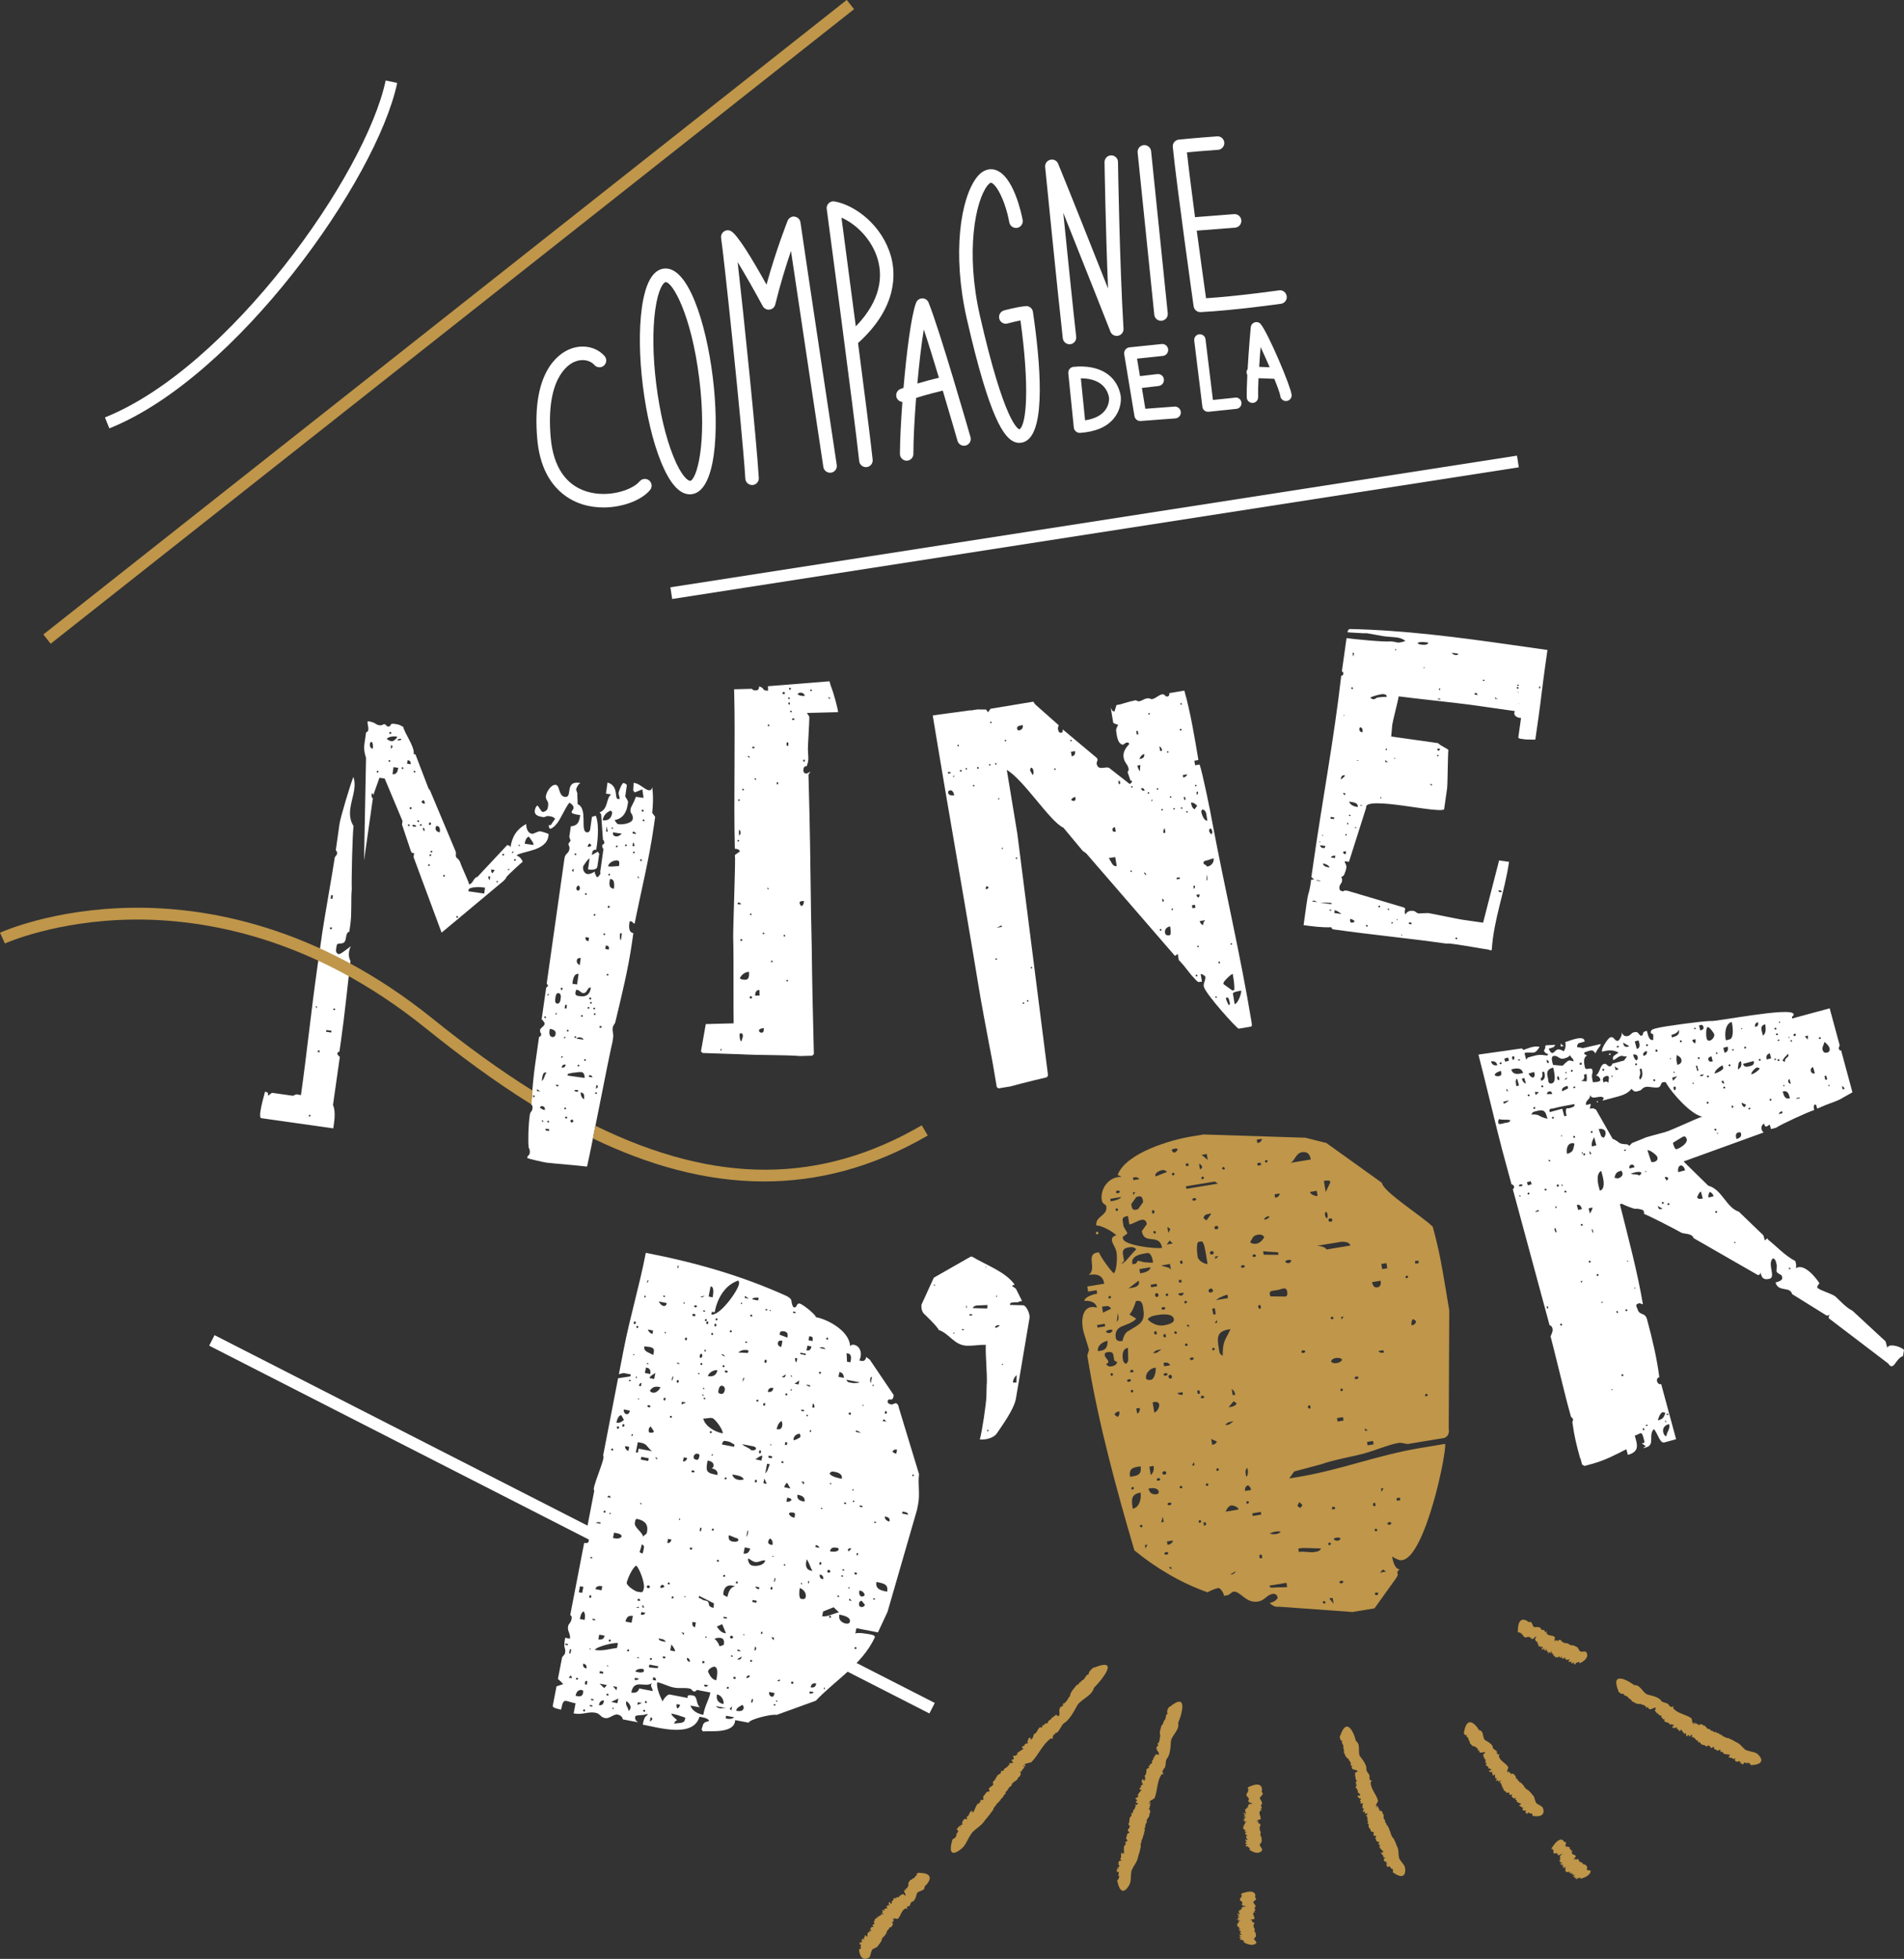 <?xml version="1.0" encoding="UTF-8"?><svg id="Calque_1" xmlns="http://www.w3.org/2000/svg" viewBox="0 0 286.98 295.23"><rect x="0" y="0" width="286.98" height="295.23" fill="#333333" stroke="none"/><path d="M96.4,72.55c-1.07,1.3-4.72,2.54-7.99,1.52-3.15-.98-5.02-3.77-5.4-8.07-.79-8.88,2.54-11.02,3.57-11.47,1.12-.48,2.33-.29,3.01.48.37.42,1.02.46,1.44.09s.46-1.02.09-1.44c-1.26-1.43-3.41-1.83-5.34-1-1.74.75-5.68,3.56-4.8,13.52.61,6.91,4.54,9.13,6.83,9.84,1.06.33,2.17.47,3.26.46,2.93-.03,5.7-1.16,6.91-2.63.36-.43.3-1.08-.14-1.44-.43-.36-1.08-.3-1.43.14h-.01Z" fill="#fff"/><path d="M107.43,56.83c-1.01-8.19-3.73-16.79-7.37-16.35-1.69.21-2.8,2.2-3.32,5.93-.44,3.2-.39,7.37.15,11.72.54,4.36,1.5,8.41,2.71,11.41,1.33,3.31,2.81,4.98,4.4,4.96.08,0,.17,0,.26-.02,3.62-.45,4.18-9.46,3.17-17.65h0ZM104.01,72.46c-.26.03-1.27-.57-2.52-3.68-1.15-2.84-2.06-6.71-2.58-10.89s-.57-8.16-.15-11.19c.46-3.31,1.29-4.15,1.55-4.18h.03c1-.01,3.86,4.81,5.06,14.58,1.22,9.88-.43,15.26-1.4,15.38v-.02Z" fill="#fff"/><path d="M119.78,32.64c-.46-.06-.9.21-1.07.64-.02.05-1.74,4.39-3.18,9.62-2.11-3.8-4.41-7.61-5.39-8.09-.34-.17-.75-.13-1.05.1-.31.23-.46.61-.4.98.37,2.27,3.2,28.89,3.65,36.25.03.54.49.96,1.03.96h.05c.56-.03.99-.52.95-1.08-.37-6.01-2.25-24.27-3.19-32.52,1.14,1.87,2.55,4.35,3.78,6.63.2.37.62.59,1.03.53.42-.05.76-.36.86-.77.73-3,1.63-5.89,2.37-8.07,1.43,9.68,4.84,32.3,4.88,32.56.08.56.62.93,1.16.86.56-.08.94-.6.86-1.16-.05-.32-4.87-32.33-5.47-36.56-.06-.46-.43-.81-.89-.87h.02Z" fill="#fff"/><path d="M134.28,38.61c-1.29-4.61-5.34-7.69-8.49-8.25-.32-.06-.65.04-.88.27-.24.22-.35.55-.3.87.04.31,4.17,31.18,4.89,37.99.06.53.51.92,1.02.91h.1c.56-.06.97-.56.91-1.12-.31-2.91-1.23-10.17-2.2-17.58,5.98-5.39,5.68-10.5,4.96-13.08h-.01ZM128.99,49.18c-.9-6.87-1.77-13.45-2.16-16.38,2.26.99,4.64,3.33,5.49,6.36.67,2.4.57,6-3.32,10.02h0Z" fill="#fff"/><path d="M139.97,45.61c-.16-.39-.53-.64-.95-.64h0c-.42,0-.79.26-.94.65-.72,1.85-1.43,7.38-1.9,12.84-.14.05-.29.1-.43.15-.53.19-.8.78-.61,1.31.14.38.49.62.87.66-.22,2.99-.36,5.81-.37,7.83,0,.56.45,1.02,1.02,1.02h0c.56,0,1.01-.46,1.01-1.02,0-2.25.17-5.3.41-8.44,1.58-.5,3.1-.88,4.02-1.1,1.22,4.07,2.2,7.5,2.22,7.57.16.54.71.86,1.26.7.54-.16.85-.72.7-1.26-.19-.65-4.6-16.01-6.32-20.28h0ZM138.27,57.79c.27-3.01.61-5.94.97-8.14.7,2.1,1.51,4.73,2.28,7.28-.8.19-1.97.49-3.25.87h0Z" fill="#fff"/><path d="M154.58,46.14c-1.37.12-3.19.63-3.26.65-.54.15-.85.72-.7,1.26.15.54.71.86,1.26.7,0,0,.96-.27,1.93-.45,1.36,9.83.95,15.67-.15,16.41-.22-.05-2.28-.98-5.96-17.12-2.21-9.69-.67-17.31,1.13-19.62.09-.11.39-.47.57-.42.71.17,2.09,2.53,2.73,5.97.1.55.63.92,1.19.82.55-.1.92-.64.82-1.19-.13-.7-1.36-6.87-4.25-7.58-.55-.14-1.64-.17-2.66,1.15-2.45,3.15-3.75,11.48-1.51,21.32,3.48,15.27,5.66,17.93,7.16,18.55.26.11.52.16.79.15.37,0,.73-.11,1.07-.33,2.86-1.84,2.1-11.58.95-19.41-.08-.54-.57-.91-1.1-.87h-.01Z" fill="#fff"/><path d="M161.31,51.88c.56-.06.96-.57.9-1.13-.46-4.05-1.33-12.55-1.95-18.68,3.1,7.74,7.06,17.77,7.11,17.91.18.47.68.73,1.17.62s.83-.56.8-1.06c-.59-9.79-.83-24.96-.83-25.12,0-.56-.47-1.01-1.03-1h0c-.56,0-1.01.47-1,1.03,0,.12.16,10.04.53,19.03-2.33-5.87-5.83-14.7-7.52-18.8-.19-.47-.69-.73-1.19-.6-.49.12-.82.59-.77,1.09.02.19,1.9,19.1,2.66,25.81.06.52.51.91,1.02.9h.11,0Z" fill="#fff"/><path d="M175.01,48.34h.09c.56-.06.97-.56.91-1.12l-2.51-24.44c-.06-.56-.58-.97-1.12-.91-.56.06-.97.56-.91,1.12l2.51,24.44c.05.53.5.92,1.02.92h0Z" fill="#fff"/><path d="M193.93,44.62c-.08-.56-.61-.95-1.15-.86-.06,0-6.07.87-11,1.19-.25-1.78-.82-5.85-1.4-10.19l5.78-.45c.56-.04.98-.53.94-1.1-.04-.56-.54-.98-1.09-.94l-5.89.46c-.49-3.72-.96-7.4-1.22-9.77.99-.09,2.64-.24,4.69-.38.56-.04.98-.53.94-1.09s-.53-.99-1.09-.94c-3.44.25-5.76.49-5.76.49-.56.06-.97.55-.91,1.11.55,5.62,3.11,23.83,3.14,24.01.07.51.51.88,1.02.88h.04c5.16-.27,12.05-1.25,12.11-1.26.56-.08.94-.6.86-1.15h-.01Z" fill="#fff"/><path d="M161.83,55.28c-.24.02-.46.14-.61.32s-.22.42-.2.66l.83,8.17c.05.46.44.81.9.81h.05c2.32-.16,4.03-.89,5.09-2.19.94-1.15,1.15-2.51,1.02-3.45-.59-3.07-3.24-4.69-7.09-4.31h0ZM166.51,61.91c-.61.75-1.61,1.23-2.96,1.44l-.64-6.33c2.36,0,3.89,1.03,4.24,2.86.05.4-.02,1.28-.64,2.03Z" fill="#fff"/><path d="M177.03,61.28l-4.4.33-.52-3.14,2.53-.3c.49-.06.84-.5.79-1s-.49-.84-1-.79l-2.61.31-.44-2.64,3.89-.41c.49-.05.85-.49.8-.99-.05-.49-.5-.86-.99-.8l-4.84.5c-.25.03-.47.15-.62.35s-.21.45-.17.69l1.54,9.31c.07.44.45.76.89.75h.06l5.21-.39c.5-.04.87-.47.83-.96-.03-.49-.48-.85-.96-.83h.01Z" fill="#fff"/><path d="M186.17,59.93l-3.35.35-1.12-9.15c-.06-.47-.48-.8-.95-.75-.47.06-.8.48-.75.95l1.23,9.98c.05.44.43.76.86.75h.08l4.19-.44c.47-.05.81-.47.76-.94s-.48-.82-.94-.76h0Z" fill="#fff"/><path d="M190.04,48.86c-.22-.27-.58-.38-.91-.28s-.57.39-.61.74c-.02.2-.3,3.3-.47,6.31-.09.13-.16.27-.17.44,0,.16.05.31.12.45-.06,1.28-.1,2.48-.08,3.37,0,.47.4.84.87.84h0c.47-.01.85-.4.84-.88-.02-.75,0-1.76.06-2.85l2.38.09c.5,1.24.86,2.24.9,2.57.04.47.46.82.93.78s.82-.46.78-.93c-.11-1.23-3.49-9.21-4.65-10.65h0ZM189.79,55.29c.06-1.04.14-2.08.21-2.98.44.92.92,2,1.37,3.04l-1.57-.06h0Z" fill="#fff"/><path d="M192.58,240.88l-.02-.13c-.06-.38-.36-.6-.75-.53-.9.15-1.15.98-2.18,1.15-1.92.32-2.65-1.67-3.8-1.48l-.71.51-.64.11c-.02-.13-.06-.38-.23-.62-.19-.36-.49-.58-.62-.56-.38.06-1.49.51-1.6.66-4.06-1.43-7.85-3.7-11.05-6.33-2.7-9.16-5.4-19.12-6.95-28.47l-.15-.9.26-.83c-.06-.38-.83-2.63-.89-3.01l-.06-.38c-.23-1.41.07-3.57,2.14-2.99-.15-.9-1.24-1.11-1.88-1.01.02-.66,1.54-1.05,1.92-1.11l-.08-.51-1.28.21-.13-.77,2.56-.42c-.19-1.15-.92-1.56-2.33-1.33,1.28-1-.51-3.08,1.28-3.37l.26-.04c.08.51,1.79,2.86,2.24,3.18.45-.47.52-2.45.41-3.09-.15-.9-.6-1.22-.7-1.86-.06-.38.15-.68.66-.77-.49-.58-2.37-1.58-3.01-1.48-.23-1.41,1.73-1.47,1.5-2.88-.06-.38-.58-.3-.68-.94-.28-1.66.99-3.58,2.97-3.52l-.58-.3c1.28-3.37,8.2-5.31,11.02-5.77l1.92-.32,15.35.49,3.16.79,8.36,5.99c.23,1.41,6.1,5.05,7.68,6.63,1,3.65,1.38,5.96,2,9.67l.49,2.95-.08,17.79c.11.64-.06,1.2-.68,1.43l-5.51.91c-.13.02-.96-.24-1.35-.17-1.66.28-3.87,1.3-5.77,1.74-1.39.36-3.95.79-6.07,1.53l-3.91,1.04-.75,1.05,1.28-.21c6.54-1.08,11.96-3.3,18.5-4.38l3.72-.62c.23,1.41-2.99,16.95-6.45,17.52l-.13.02c-.38.06-1.26-.45-1.41-.56l.02.13c.11.64.43,1.77,1.09,1.79-.79.79.19.36-.56,1.41l-3.21,4.48-3.33.55-11.06-.8c-.51.08-.94-.11-1.41-.56.38-.06.88-.28,1.2-.72h.01ZM165.16,185.78l.11-.15.28.09c.06.38-.32.45-.38.06h0ZM165.42,200.08l1.15-.19-.06-.38-1.15.19.06.38ZM165.49,203.63l.51-.08c.64-.11.96-.55.94-1.47-.64.11-1.6.66-1.45,1.56h0ZM166.24,197.84l1.22-.6c-.19-.36-.47-.45-.85-.38l-.51.08.15.9h0ZM167.57,205.92c.38-.06.75-.25.81-.66-.28-.09-.43-.19-.45-.32l-.08-.51c-.09-.51-.13-.77-1.02-.62-.26.04-.36.19-.3.58l.51.71c.04.26-.06.41-.32.45.19.36.47.45.85.38h0ZM166.73,200.79c.43.19.68.15.9-.15.32-.45-1.09-.21-.9.15ZM167.05,195.6l.15.11c.38-.06.32-.45-.06-.38l-.09.28h0ZM167.41,181.06c.9-.15,1.39-.36,1.6-.66l-1.66.28.06.38ZM167.4,207.26l.15.11.23-.17c-.06-.38-.45-.32-.38.06h0ZM168.44,213.54c.36-.19.28-.71.26-.83-.13.02-.64.11-.71.51l.45.32h0ZM168.24,182.11l-.11.15c.06.38.45.32.38-.06l-.28-.09h0ZM169.18,202.1c.15-.68.45-1.26.81-1.45l1.2-.73c.83-.53,1.41-1.02,1.13-2.69-.06-.39-.11-1.43-1.11-1.13-.26.83-.54,1.54-.98,2.01l1.02.62c-.21.3-.58.49-.94.68l-1.11.45c-.62.23-1.2.72-1.03,1.75.06.38.36.6,1,.49h0ZM168.52,179.83c.38-.06.32-.45-.06-.39s-.32.45.06.39ZM168.31,199.21c.23-.17.32-.45.26-.83l-.08-.51-.17,1.34h0ZM169.28,189.18l.13.77c.02.13-.09.28-.45.47l.26-.04c.38-.06,1.67-1.86,2.03-2.05-.19-.36-.6-.43-1.11-.34-1.02.17-.94.68-.86,1.19h0ZM169.75,205.56l.21-.3c.07-.1.1-.19.09-.28-.02-.13-.02-1.71-.04-1.84-.9.15-.86,1.19-.75,1.83.04.26.21.49.49.58h0ZM169.26,186.68c.17,1.02,4.87,1.56,5.89,1.39-.38-2.31-2.69-.34-3.05-2.52l.75-1.05-.02-.13c-.06-.38-.36-.6-.75-.53-.64.11-1.22.6-1.86.7l-.21-1.28c-.9.15-.85.41-.75,1.05l.06.38c.06.38.53.83.6,1.22l-.7.51.04.26h0ZM170.2,208.25c.38-.06.32-.45-.06-.38s-.32.45.06.38ZM170.11,194.17l.38-.06c.38-.06,1.28-.21,1.18-.85l-.04-.26-1.52,1.17ZM170.33,222.57c.9-.15,1.82-.17,1.58-1.58-.9.15-1.82.17-1.58,1.58ZM170.35,206.77c.02.13.53.04.51-.08-.06-.38-.58-.3-.51.08ZM170.45,209.78l.15.11.23-.17c-.06-.38-.45-.32-.38.06h0ZM170.5,224.39l.15.11c.38-.06.32-.45-.06-.38l-.08.28h0ZM170.55,181.73c.11.64.38.73,1,.49l.75-1.05-.04-.26c-.11-.64-.38-.73-1-.49l-.75,1.05.04.26ZM170.73,227.38c1.02-.17,1.33-1.54,1.18-2.43-1.41.23-1.41,1.02-1.18,2.43ZM170.69,190.53l.51-.08.32-.45.96.24c.13-.02.94.11,1.32.04-.06-.39-.25-1.54-.89-1.43s-2.58.3-2.22,1.68h0ZM170.81,180.1l.32-.45-.38.06.06.38h0ZM170.83,177.86l.9-.15c-.17-.24-.45-.32-.7-.28l-.26.04.06.39ZM171.39,213.05c.36-.19.45-.47.39-.85l-.51.08.13.77h-.01ZM171.84,191.91c.38-.06,1.54-.25,1.56-.92l-1.66.28.11.64h0ZM172.12,230.18l.11-.15-.17-.24c-.38.06-.32.45.06.38h0ZM172.65,233.38l.3-.58-.38.06.08.51h0ZM173.44,207.97c.64-.11.81-1.45.75-1.84l-.26.04c-.64.11-1.3.87-1.2,1.51.04.26.32.34.7.28h0ZM175.38,199.75c.38-.06,1.66-.28,1.56-.92-.17-1.03-2.09-.71-2.73-.6s-1,.3-1.22.6c.49.58,1.49,1.07,2.39.92ZM174.32,225.2c.26-.04.36-.19.32-.45-.23-.62-1.13-.47-1.52-.41.11.64.55.96,1.19.86h0ZM173.45,222.32c.34-.32.53-.75.43-1.39l-.64.11.21,1.28h0ZM173.5,194.01l.9-.15-.06-.38-.9.15.06.38ZM173.77,182.91c.38-.06.3-.58-.08-.51-.13.02-.04.54.08.51ZM173.99,212.88c.38-.06.79-.79.73-1.17-.08-.51-.6-.43-.73-.41l-.26.04.25,1.54h0ZM173.94,185.51l-.11.15c.06.38.45.32.38-.06l-.28-.09h0ZM174.67,203.43c-.38.06-.75.25-.83.53l.26-.04c.13-.02.38-.06.49-.21l.47-.34-.38.06h0ZM174.29,201.12c.13-.02.04-.53-.09-.51-.38.06-.3.58.09.51ZM174.1,195.22c.06.39.58.3.51-.08-.06-.38-.58-.3-.51.08ZM174.14,177.18l.02.13,1.73-.68c-.17-.24-.45-.32-.7-.28-.51.08-1.11.45-1.05.83h0ZM174.37,223.09c.02.13.53.04.51-.08-.06-.38-.58-.3-.51.08ZM175.02,229.43l.38-.06-.13-.77-.26.83h0ZM175.38,197.38c.38-.06.32-.45-.06-.38s-.32.45.06.38ZM175.06,190.72c.58.3,1.22.19,1.43.68l-.15-.9-1.28.21h0ZM175.54,222.24c.38-.06.3-.58-.09-.51s-.3.58.09.51ZM175.67,201.55c.13-.02.04-.53-.08-.51-.38.06-.3.58.08.51ZM175.71,207.33c.38-.06.32-.45-.06-.38s-.32.45.06.38ZM175.47,205.92l.9-.15c-.19-.36-.47-.45-.73-.41l-.26.04.08.51h0ZM175.83,234.3c.38-.06.32-.45-.06-.38s-.32.45.06.38ZM175.68,195.23l.15.11c.38-.06.32-.45-.06-.39l-.09.28ZM175.86,187.56l.9-.15-.47-.45-.43.6h0ZM175.98,232.83c.38-.06.75-.25.81-.66l-.9.15.09.51ZM176.1,185.81l.3-.58-.45-.32.15.9h0ZM176.3,226.85c.38-.06.32-.45-.06-.38-.38.06-.32.45.06.38ZM176.13,207.53c.06.38.58.3.51-.08s-.58-.3-.51.08ZM176.59,236.54l-.06-.38-.38.06.45.32h0ZM176.69,173.47c.19.36.45.32.77-.13.32-.45-1.22-.19-.77.13ZM176.62,177.04l.15.11c.38-.06.32-.45-.06-.38l-.09.28h0ZM177.3,201.02l.11-.15-.17-.24c-.38.06-.32.45.06.38h0ZM177.46,209.94c.17.24.45.32.83.26l-.06-.38-.77.13h0ZM177.62,195.04c.19.36.7.28.77-.13.36-.19-1.17.06-.77.13ZM177.73,193.31l.38-.06-.06-.38-.38.06.06.38ZM178.12,224.31l.11-.15-.17-.24c-.38.06-.32.45.06.38h0ZM178.18,190.47c.13-.02.04-.53-.08-.51-.38.06-.3.58.08.51ZM178.5,196.34l.15.11c.38-.06.32-.45-.06-.39l-.08.28h0ZM178.92,202.85l.11-.15-.17-.24c-.38.06-.32.45.06.38h0ZM178.78,175.76l.38-.06-.06-.38-.38.06.06.38ZM178.82,179.17l4.74-.78-.45-.32-4.36.72.06.38h0ZM179.24,200.04l-.06-.38-.38.06.45.32h0ZM179.66,204.97c.38-.06.32-.45-.06-.38s-.32.45.06.38ZM179.66,220.9l.38-.06-.08-.51-.3.58h0ZM180.03,180.95c.38-.06.32-.45-.06-.38s-.32.45.06.38ZM182.01,190.49l-.3-1.79c-.19-1.15-.4-1.65-.66-1.6l-.38.06c-.38.06-.26,1.62-.15,2.26s1.11,1.13,1.49,1.07ZM180.47,209.84c.06.38.45.32.38-.06s-.45-.32-.38.06ZM180.68,229.42l.15.11.23-.17c-.06-.38-.45-.32-.38.06h0ZM180.95,176.19c.36-.19.32-.45-.13-.77-.19-.36.06,1.17.13.77ZM181,210.67c.02.13.53.04.51-.08-.06-.38-.58-.3-.51.08ZM181.06,177.62l.15.11c.38-.06.32-.45-.06-.39l-.09.28ZM182.04,174.82l-.15-.9-.77.13.92.77h0ZM181.84,183.94l.75-1.05-.51.08c-.38.06-.62.24-.68.64l.45.32h-.01ZM181.55,229.93c.38-.06.3-.58-.08-.51-.13.02-.04.53.08.51ZM181.73,223.85l.15.11c.38-.06.32-.45-.06-.38l-.09.28h0ZM182.32,194.79c.41.06.75-.26.3-.58-.15-.11-.75.25-.3.58ZM182.69,189.07c.38-.06.3-.58-.08-.51-.38.06-.3.58.08.51ZM182.7,217.76c.38-.06.62-.23.71-.51l-.85-.38.15.9h0ZM182.69,203.41l.15.11c.38-.06.32-.45-.06-.38l-.09.28h0ZM182.87,198.12l.38-.06-.15-.9-.38.06.15.9ZM183.38,185.27c.38-.06.3-.58-.08-.51s-.3.58.08.51ZM183.08,199.4l.38-.06-.06-.38-.32.45h0ZM183.2,189.77l.45-.47-.51.08.06.38h0ZM185.01,195.13c-.38.06-.75.25-1.24.47-.24.17-.47.34-.6.36l1.92-.32-.08-.51h0ZM183.34,221.6l.15.11.24-.17c-.06-.38-.45-.32-.38.06h0ZM183.78,203.63c.02.13.06.39.21.49l.3.21c.02-2.24.3-2.16,1.18-4.01l-.26.04c-1.92.32-1.75,1.34-1.48,3.01l.04.26h0ZM184.52,176.26l.11-.15-.17-.24c-.38.06-.32.45.06.38h0ZM185.54,214.26c-.38.06-.75.26-.83.53l.26-.04c.13-.02.38-.06.49-.21l.47-.34-.38.06h0ZM184.76,227.82l1.92-.32c-.06-.38-.77-.66-1.15-.6s-.79.79-.77.92ZM185.18,212.09l.38-.06c.38-.06.75-.25.83-.53l-.45-.32-.77.92h0ZM185.41,237.32l.26-.04c.26-.04.49-.21.58-.49l-.83.53h0ZM185.8,210.27l.38-.06c-.06-.38-.25-.75-.53-.83l.15.9h0ZM187.36,191.06c.38-.06.32-.45-.06-.38s-.32.45.06.38ZM187.67,224.71l.9-.15c-.06-.38-.23-.62-.51-.71-.36.19-.45.47-.39.85h0ZM188.01,221.23c-.24.17-.32.45-.26.83l.08.51c.24-.17.3-.58.24-.96l-.06-.38h0ZM187.84,226.52l.15.11c.38-.06.32-.45-.06-.38l-.09.28h0ZM189.4,187.43c.38-.06.85-.41,1.15-.98-.19-.36-.6-.43-.98-.36-.64.11-.73.38-1.13,1.11.17.24.58.3.96.24h0ZM188.82,228.47l1.28-.21-.06-.39-1.28.21.06.39ZM188.8,189.37c.02.13.53.04.51-.08-.06-.38-.58-.3-.51.08ZM189.52,172.27c.38-.06.62-.23.68-.64l-.77.13.08.51h.01ZM189.56,175.68l.51-.08-.06-.38-.51.08.06.38ZM189.66,196.99c.06.38.45.32.38-.06s-.45-.32-.38.06h0ZM189.88,234.87l.38-.06-.08-.51-.38.06.08.51ZM192.7,189.12l-.06-.38-2.26-.15.09.51,2.24.02h0ZM191.09,183.33c-.26.04-.49.21-.58.49l.26-.04c.26-.04.49-.21.58-.49l-.26.04ZM190.65,175.11l.15.11c.38-.06.32-.45-.06-.38l-.09.28h0ZM191.34,238.97c.04.26.19.36.58.3s1.71-.02,2.09-.08l-.11-.64-2.56.42ZM192.89,230.82c-.41-.06-.92.02-1.28.21l-.26.04c.45.32,1.6.13,1.67-.28l-.13.02h0ZM193.74,195.4c.26-.04.34-.32.28-.7-.15-.9-.85-.38-1.37-.3l-.9.15c-.38.06-.47.34-.26.83l2.24.02h.01ZM192.2,180.51c.38-.06.62-.23.68-.64l-.77.13.08.51h.01ZM193.81,190.25c.3.21.56.17.77-.13.32-.45-1.22-.19-.77.13ZM194.49,175.26l3.08-.51c-.15-.9-.6-1.22-1.36-1.09-.9.15-1.09,1.36-1.71,1.6h-.01ZM195.99,227.28l.32-.45-.47-.45-.3.58.45.32h0ZM195.77,233.9c.26-.04.51-.08.92-.02.66.02,1.07.09,1.2.06l.51-.08c.38-.06.62-.23.7-.51-.38.06-2.52-.11-3.03-.02l-.38.06.08.51h0ZM196.47,203.9c.38-.06.32-.45-.06-.38-.38.06-.32.45.06.38ZM197.46,212.29c.13-.02.04-.53-.08-.51-.38.06-.3.58.08.51ZM197.45,179.64c.06.38.77.66,1.15.6l-.13-.77-1.02.17ZM199.94,188.31l3.59-.59c-.08-.51-.9-.64-1.54-.54l-3.46.57c.53.04,1.22.19,1.41.56h0ZM199.69,241.67l.11-.15-.17-.24c-.38.06-.32.45.06.38h0ZM199.82,179.65l.68-1.43c.06-.41-.58-.3-.7-.28l-.26.04.28,1.67h0ZM200.08,183.55c.06-.41.02-.66-.15-.9-.41-.06-.21,1.09.15.9ZM200.19,232.77l.15.11c.38-.06.32-.45-.06-.38l-.09.28h0ZM200.57,184.13c.38-.06.3-.58-.09-.51-.38.06-.3.58.09.51ZM201.01,241.72l-.15-.9-.51.08.66.81h0ZM200.89,198.82l.11-.15-.17-.24c-.38.06-.32.45.06.38h0ZM201.46,205.44c.38-.06.75-.26.83-.53-.17-.24-.58-.3-.96-.24s-.62.23-.71.51c.17.24.45.32.83.26h.01ZM200.75,227.41c.02.13.53.04.51-.08-.06-.38-.58-.3-.51.08ZM201.13,232.09c.43.19.68.15.9-.15.06-.4-1.34-.17-.9.15ZM201.6,214.24l.9-.15-.08-.51-.9.15.08.51ZM202.21,238.62c.38-.06.32-.45-.06-.38-.38.06-.32.45.06.38ZM202.01,209.56l.15.11c.38-.06.32-.45-.06-.38l-.09.28h0ZM202.21,198.87l.32-.45-.38.06.06.38h0ZM204.49,207.84c.38-.06.32-.45-.06-.38s-.32.45.06.38ZM205.78,215.65l.38-.06-.45-.32.06.38h.01ZM206.14,217.83l.9-.15-.09-.51-.9.15.08.51h.01ZM206.81,193.23c.11.64.41.86.79.79.38-.06.6-.36.49-1l-1.28.21ZM207.26,226.99c.13-.02.04-.53-.08-.51-.38.06-.3.58.08.51ZM207.5,230.77l.11-.15-.17-.24c-.38.06-.32.45.06.38h0ZM207.21,240.16c.06.39.58.3.51-.08-.02-.13-.53-.04-.51.08ZM207.74,203.61c.17.24.45.32.83.26l-.06-.38-.77.13h0ZM208,237.01l.9-.15-.45-.32-.45.47h0ZM208.23,224.86l.3-.58-.38.06.08.51h0ZM208.33,191.27l.77-.13-.13-.77-.77.13.13.77ZM209.44,229.79c.38-.06.32-.45-.06-.38s-.32.45.06.38ZM210.55,226.18l.51-.08-.06-.39-.51.08.06.39ZM211.83,192.54l.15.11c.38-.06.32-.45-.06-.38l-.09.28h0ZM213,198.79c-.24.17-.3.58-.24.96.38-.06.62-.23.68-.64l-.45-.32h.01ZM213.33,190.45l.51-.08-.06-.39-.51.08.06.39ZM214.78,210.35l.15.11c.38-.06.32-.45-.06-.38l-.09.28h0Z" fill="#bf964a"/><path d="M187.72,277.66l.07-.02s-.06,0-.07.02Z" fill="#bf964a"/><path d="M189.83,278.11c.11-.35.43-.42.32-.79.04-.17-.03-.36-.05-.54-.25-.1.01-.22-.19-.33l.14-.03c-.07-.04-.12-.08-.04-.11h.04c-.1-.05-.04-.1-.09-.13h.04v-.06s.05,0,.05,0c-.11-.08-.11-.17-.05-.24h-.17c.2-.16-.15-.24.09-.38h.04c-.44-.21.33-.28-.09-.5.05.03.09,0,.13,0-.04-.09-.06-.19-.4-.21,0-.07.11-.05.24-.05-.15,0-.21-.07-.21-.12l.06.03-.04-.15h-.28c.09-.06.34.01.28-.07h-.23c.05-.12.41-.16.58-.25.13-.43-.44-.93,0-1.31h.18c.25,0-.37-.14-.13-.14l-.11-.05s.1-.04.15,0c.01-.04-.03-.05-.1-.08l.16-.04c.13-.16-.16-.33-.09-.51.34-.2.06-.62-.09-.87-.36-.35.68-.68.26-1.04.04,0-.04-.04-.07-.04l.05-.31s.19-1.5-1.98-.48h-.05c-.14.15-.18.26.09.39-.34,0-.04.14-.16.17h-.03c.26.11-.23.19,0,.31-.03,0-.12-.01-.12-.04.04.08.11.18-.09.17.04.18-.07.41.24.54h-.05c.21.07.03.07.13.15h-.05c.21.08.02.2.11.26h-.13l.02.13.03-.05c.36.04-.23.09,0,.2-.05.09.74.24.56.32.17.06-.27-.06-.15.02-.19,0-.12-.04-.27-.03.09.07-.2.1-.08.19h-.15c.26.12-.21.19.05.28.11.12-.44.05-.16.18l-.2.03s.24.05.14.1c-.13-.01-.1.06-.22.02-.2.11.26.27-.08.42.24.05.09.13.27.16-.11,0-.03.17-.25.06-.02,0,0-.02.03-.02l-.14-.02c-.28.08.14.18.09.27.05-.02.04-.06.14-.03l-.02.09-.12-.03-.08.13h.15c-.08.05-.34.06-.13.14.12.04.21-.05.25.02-.11.08-.27.2-.32.3.17,0,.16.03.2.06h-.15c.2.12-.33.02-.17.14l-.1-.02.31.05c.29.12-.31.04.08.18-.02-.05.33,0,.26.05l-.14-.02s.09.05.06.07c-.08-.02-.21-.02-.18.02l-.18-.04.26.1c-.16.06.03.17-.17.19,0,0-.11.14.11.18-.13-.04-.19.04-.35,0,.15.05.27.16.1.2h-.02c-.18.14.21.28,0,.41.17,0,.07.07.29.07.21.16-.46.24.21.34.03.07-.16.07-.2.1l-.03-.02c.05.13.05.17.03.26.06.05.38.08.3.16-.12-.03-.1,0-.1.03-.02-.02-.06-.03-.15,0,.04,0,.06.02.08.03h-.03c.04.06.08.05.1.03h.08c-.16.04,0,.15-.21.15.04.16.25.29.33.43-.11,0-.21-.03-.25-.07l.03.1c-.16-.01-.09-.06-.12-.09-.26.1.24.25,0,.36l.12.03h-.02c.07.01.15.05.18.07-.14.01-.32-.02-.31.04-.14.04.06.15.13.22.03-.03.1-.02.15,0,0,.03-.14.04-.08.07h-.19c.18-.01.18.09.26.1-.14,0-.12-.06-.22-.07,0,.13,0,.07,0,.2.14.08.18,0,.34.04.03.06.16.13.04.19h.17c.12.11.1.18-.07.25,1.3.94,1.83.29,1.83.29.39-.31-.08-.52-.19-.93l-.08.02Z" fill="#bf964a"/><path d="M186.85,291.88l.07-.02s-.06,0-.07.02Z" fill="#bf964a"/><path d="M188.97,292.26c.1-.27.43-.32.31-.62.03-.13-.03-.28-.06-.42-.25-.08,0-.17-.2-.26l.14-.02c-.07-.03-.12-.06-.04-.08h.04c-.11-.04-.04-.08-.09-.1h.04l-.02-.04h.06c-.11-.06-.11-.13-.06-.19h-.17c.2-.12-.15-.19.08-.3h.04c-.44-.17.32-.21-.1-.39.05.02.09,0,.13,0-.04-.07-.07-.15-.4-.17,0-.05.11-.04.24-.03-.15,0-.21-.06-.21-.1l.06.02-.04-.12h-.28c.08-.05.34.01.28-.05h-.23c.05-.1.4-.12.58-.19.12-.33-.45-.73-.02-1.03h.17c.25,0-.37-.11-.13-.11l-.11-.04s.1-.03.15,0c0-.03-.03-.04-.1-.07l.16-.03c.13-.13-.17-.26-.1-.4.33-.15.06-.49-.11-.68-.36-.28.67-.52.25-.81.04,0-.04-.03-.07-.04l.05-.24s.17-1.17-1.99-.4h-.05c-.14.11-.18.2.1.3-.34,0-.04.11-.15.13h-.03c.26.09-.23.15,0,.24-.03,0-.12-.01-.12-.03.04.06.11.14-.09.13.04.14-.06.32.25.43h-.05c.21.05.03.06.13.12h-.05c.21.07.02.16.11.21h-.13l.02.1.03-.04c.36.04-.23.07,0,.16-.05.07.74.19.56.26.17.05-.27-.05-.15.01-.19,0-.12-.03-.27-.03.09.06-.2.08-.07.15h-.15c.26.1-.2.14.05.21.12.1-.44.03-.16.14l-.2.02s.24.04.14.08c-.13-.01-.1.05-.22.02-.2.09.27.22-.07.33.24.04.09.1.28.13-.11,0-.03.13-.25.04-.02,0,0-.02.03-.01l-.14-.02c-.28.06.14.14.1.21.05-.02.04-.05.14-.02l-.02.07-.12-.02-.08.1h.15c-.08.04-.34.04-.13.11.12.03.21-.03.25.02-.11.06-.27.15-.32.23.17,0,.16.02.2.05h-.15c.2.1-.33,0-.17.11h-.1l.31.03c.29.1-.31.02.09.14-.02-.04.33,0,.26.04l-.14-.02s.09.04.06.05c-.08-.02-.21-.02-.18.02l-.18-.03.26.08c-.16.04.03.14-.17.14,0,0-.11.1.11.14-.14-.03-.19.03-.35,0,.15.04.27.13.11.15h-.02c-.18.11.22.22,0,.32.17,0,.07.06.29.06.21.13-.46.19.22.27.03.06-.16.05-.2.08h-.03c.05.09.05.12.03.19.06.04.38.07.3.13-.12-.03-.1,0-.1.02-.02-.02-.06-.02-.15,0,.04,0,.06.02.08.02h-.03s.08.04.1.02h.08c-.16.03,0,.12-.21.11.04.13.26.23.34.34-.11,0-.21-.03-.25-.06l.04.08c-.16-.01-.09-.05-.12-.07-.26.07.25.2,0,.28l.12.03h-.02c.07,0,.16.04.18.05-.14,0-.32-.02-.31.03-.14.03.06.12.13.17.03-.03.1-.01.15,0,0,.03-.14.03-.08.05h-.19c.18,0,.19.07.26.08-.14,0-.12-.05-.22-.06,0,.1,0,.05.02.15.14.06.18,0,.34.04.03.05.16.1.05.15h.17c.12.09.1.14-.07.19,1.31.75,1.83.25,1.83.25.38-.24-.09-.41-.2-.73l-.06.04Z" fill="#bf964a"/><path d="M168.84,280.32l.09-.05s-.06,0-.09.05Z" fill="#bf964a"/><path d="M171.97,278.23h0s0,.02,0,.02v-.03h0Z" fill="#bf964a"/><path d="M170.58,281.87c.4-.94.79-1.1.99-2.15.18-.47.28-1.01.39-1.49-.17-.3.2-.62.08-.95l.17-.06c-.04-.11-.05-.23.05-.3l.04.02c-.06-.17.05-.3.02-.39l.04.02.04-.17.05.05c-.03-.27.04-.52.16-.72l-.17-.04c.33-.4.05-.68.4-1.02l.04.02c-.26-.66.56-.73.33-1.41.03.08.09,0,.13.02.03-.26.1-.54-.22-.65.06-.18.15-.11.28-.1-.14-.04-.15-.22-.11-.37l.03.08.08-.42h-.29c.15-.2.34.04.34-.18l-.22-.07c.14-.28.53-.35.79-.58.48-1.17.34-2.63,1.09-3.62h.18c.25.06-.26-.42-.02-.39l-.07-.17c.06-.02.13-.08.16,0,.05-.12,0-.13-.04-.24l.19-.08c.27-.43.11-.93.33-1.41.5-.5.59-1.71.63-2.41-.06-1.03,1.24-1.77,1.13-2.84.04-.02,0-.12-.04-.13l.31-.84s1.44-4.1-1.59-1.62l-.05-.04c-.28.42-.4.71-.24,1.12-.34-.06-.16.37-.3.45l-.02-.02c.16.37-.4.52-.26.87-.02-.02-.11-.05-.09-.12-.02.21-.04.51-.23.46-.11.49-.41,1.13-.21,1.54l-.05-.04c.15.24-.04.24,0,.46-.03,0-.05.01-.06,0,.14.26-.15.56-.11.75l-.13-.03-.09.39.07-.13c.33.16-.31.22-.18.56-.13.24.55.75.29.97.12.18-.23-.2-.16.03-.18-.05-.08-.13-.24-.12.02.21-.28.25-.24.52l-.14-.04c.16.38-.37.51-.19.79,0,.35-.48.07-.31.48l-.23.06c-.08.13.2.17.06.3-.12-.05-.16.16-.24.04-.3.29.04.79-.43,1.14.2.17,0,.36.14.49-.11-.02-.17.45-.3.13,0-.03,0-.07.04-.05l-.13-.08c-.35.18,0,.52-.13.76.07-.06.09-.17.16-.07l-.1.23-.1-.09-.18.33h.16c-.13.15-.4.13-.26.39.08.13.25-.1.23.1-.17.2-.44.5-.58.79.17.02.14.1.14.2l-.14-.04c.09.38-.35.01-.29.38l-.09-.06.27.18c.19.37-.34.06-.06.5.02-.13.33.04.22.18l-.12-.08c0,.09.05.14,0,.19-.06-.07-.19-.09-.21.04l-.14-.14.17.32c-.2.13-.12.48-.33.49,0,0-.22.36-.04.52-.1-.12-.22.08-.36-.03.11.15.14.49-.06.56v-.03c-.31.39-.04.83-.36,1.16.17.04,0,.22.24.23.07.48-.67.61-.07.97-.03.2-.22.17-.29.26l-.02-.06c-.06.37-.09.47-.19.73.02.15.31.27.16.48-.09-.11-.1-.01-.13.08,0-.06-.04-.09-.16,0,.03.03.05.06.06.09h-.03c0,.16.04.15.08.08.02,0,.04.01.08,0-.2.1-.13.42-.34.38-.1.45,0,.83-.03,1.22-.12,0-.18-.11-.19-.23l-.05.27c-.15-.05-.04-.18-.04-.27-.34.23.04.71-.3,1l.1.11h-.03c.06.03.12.14.13.2-.15,0-.3-.1-.35.08-.17.1-.07.42-.06.63.05-.09.12-.04.15.02-.02.09-.17.1-.14.19l-.18-.05c.18.02.1.29.17.35-.15,0-.07-.18-.16-.23-.1.36-.05.18-.15.54.07.23.18.02.31.16-.02.18.05.38-.12.54h.18c.02.35-.06.53-.29.69.52,2.77,1.59,1.07,1.59,1.07.65-.81.35-1.44.58-2.59h.02Z" fill="#bf964a"/><path d="M229.49,272.56l.03-.08s-.04.05-.03.08Z" fill="#bf964a"/><path d="M231.53,271.7c-.3-.54-.14-.86-.63-1.29-.16-.26-.42-.47-.63-.68-.28.04-.24-.31-.51-.31l.07-.14c-.09,0-.17-.03-.14-.12l.04-.02c-.14,0-.14-.12-.21-.12l.04-.02-.08-.07.06-.02c-.18-.05-.28-.17-.32-.31l-.13.11c-.02-.35-.37-.21-.35-.56l.04-.02c-.56.01-.07-.6-.62-.61.07,0,.06-.07.09-.09-.13-.09-.26-.21-.53,0-.07-.09.03-.14.12-.23-.12.09-.23.05-.29-.02h.07l-.19-.17-.19.21c-.02-.16.25-.23.12-.3l-.18.14c-.08-.18.14-.48.16-.72-.38-.66-1.34-.95-1.44-1.75l.12-.13c.19-.16-.42.07-.25-.09h-.14s.03-.11.1-.11c-.04-.07-.07-.04-.17-.04l.08-.16c-.08-.31-.48-.33-.62-.61.03-.49-.63-.88-1.02-1.1-.65-.23-.25-1.37-.95-1.57.02-.04-.08-.03-.1,0l-.3-.45s-1.5-2.13-1.98.72l-.05.02c.07.32.16.48.5.47-.25.23.12.21.07.34h-.03c.32,0,.05.44.34.43-.03.01-.1.06-.13.04.11.07.28.17.12.29.22.21.4.6.77.56l-.05.02c.24-.04.11.09.27.13-.02.02-.02.04-.03.04.24-.03.24.26.37.28l-.1.08.17.17-.03-.09c.31-.2-.07.28.22.28.06.16.8-.2.76.05.18-.04-.26.11-.09.13-.15.12-.13.03-.23.14.14.04-.04.27.15.31l-.11.09c.33-.01.06.4.34.35.21.08-.27.37.08.36l-.11.18c.03.09.23-.1.21.04-.1.07,0,.16-.14.18-.02.29.49.18.4.61.23-.1.2.1.38.03-.08.07.16.24-.12.25-.02,0-.04-.02,0-.05l-.13.07c-.12.3.3.15.36.3,0-.07-.04-.11.07-.14l.08.13-.12.05.08.22.1-.12c0,.13-.18.32.07.29.13-.03.1-.21.21-.14,0,.18.02.45.09.62.12-.12.15-.07.21-.05l-.11.09c.28.03-.21.25.03.31l-.09.05.28-.15c.34-.04-.19.26.25.18-.07-.05.24-.23.24-.11l-.13.07c.06.02.11,0,.11.05-.08.02-.18.11-.11.16l-.17.07.3-.04c-.05.18.21.21.08.37,0,0,.07.26.28.17-.14.04-.1.18-.25.25.16-.04.38.03.29.19h-.02c.03.32.47.24.46.56.13-.11.14.05.29-.11.33.07-.07.64.53.31.1.07-.04.21-.03.28h-.05c.18.14.22.19.31.33.1.03.36-.16.39,0-.13.04-.07.07-.04.12-.04-.02-.08,0-.1.11.04-.02.07-.02.09-.02l-.02.02c.09.05.11,0,.1-.03.02,0,.03-.03.05-.06-.07.17.17.2,0,.34.21.19.5.21.71.34-.07.09-.18.1-.26.08l.13.1c-.13.1-.13-.02-.18-.04-.09.31.45.16.39.48l.13-.04v.02s.15-.06.18-.04c-.09.11-.26.19-.18.28-.05.15.21.16.34.21-.02-.06.05-.09.11-.1.04.04-.05.15.02.15l-.15.12c.13-.12.24,0,.31-.03-.09.11-.15,0-.24.05.15.17.08.08.22.25.18.01.13-.12.29-.18.09.06.26.07.24.23l.11-.13c.22.08.28.19.23.4,1.97.36,1.66-.87,1.66-.87-.06-.69-.63-.63-1.15-1.11h.04Z" fill="#bf964a"/><path d="M237.38,282.93l.04-.06s-.04.04-.04.06Z" fill="#bf964a"/><path d="M239.21,281.8c-.08-.24.14-.48-.11-.6-.05-.11-.19-.16-.29-.23-.23.11-.09-.12-.3-.04l.1-.11c-.07.03-.13.03-.08-.03l.03-.02c-.11.04-.08-.03-.13-.01l.03-.02-.04-.02.05-.03c-.13.02-.17-.02-.16-.09l-.13.11c.09-.21-.22-.02-.1-.24l.03-.02c-.44.17.12-.35-.3-.19.05-.02.07-.06.1-.08-.08-.02-.14-.05-.41.15-.02-.04.06-.09.16-.18-.12.09-.19.1-.22.07l.06-.02-.1-.05-.21.18c.03-.09.26-.22.18-.22l-.18.14c0-.09.25-.33.34-.49-.1-.29-.76-.19-.6-.65l.13-.12c.2-.16-.35.17-.16.02l-.11.05s.06-.08.11-.1c0-.03-.04,0-.12.03l.11-.12c.03-.17-.27-.06-.3-.19.17-.31-.23-.35-.47-.37-.44.05.21-.77-.27-.69.02-.03-.05,0-.08.02l-.1-.19s-.54-.86-1.75,1.02l-.05.03c-.04.17-.02.25.25.14-.26.22.03.1-.04.18h-.02c.25-.09-.09.26.14.17-.02.01-.1.07-.11.06.06.01.17.02,0,.14.11.06.14.25.44.11l-.05.03c.2-.1.06.02.17,0-.02.02-.03.03-.04.03.2-.09.11.09.2.06l-.1.08.08.06v-.04c.3-.21-.14.19.09.1,0,.08.68-.36.58-.2.15-.08-.24.15-.1.1-.15.12-.11.05-.22.16.1-.02-.11.18.03.14l-.12.09c.26-.1-.07.23.16.11.14-.01-.32.31-.04.19l-.14.15s.21-.13.16-.04c-.1.07-.05.1-.16.15-.11.19.33-.03.13.26.21-.13.13,0,.28-.09-.08.07.05.1-.17.19t.01-.03l-.12.08c-.18.22.19,0,.19.08.03-.04,0-.06.09-.1l.02.06-.1.06v.11l.11-.1c-.04.08-.23.25-.03.16.11-.06.14-.16.2-.15-.05.11-.12.27-.11.36.13-.11.14-.09.18-.09l-.12.09c.21-.06-.24.22-.07.18l-.09.06.26-.17c.27-.12-.22.22.14.03-.04,0,.25-.21.22-.14l-.12.08s.09-.03.07,0c-.07.04-.17.12-.13.13l-.15.09.24-.11c-.09.13.1.07-.05.2,0,0-.02.14.17.02-.12.07-.13.14-.27.23.14-.07.28-.09.17.03h-.02c-.07.2.3.01.19.22.13-.11.09,0,.26-.15.23-.05-.24.42.32.03.06.01-.09.14-.11.18h-.04c.1.05.12.06.14.12.07-.01.33-.2.3-.11-.11.06-.08.07-.07.08-.02,0-.06.03-.11.1.03-.02.06-.03.08-.04l-.02.02c.06,0,.08-.03.09-.05.02-.01.03-.03.06-.05-.11.13.07.08-.1.21.1.05.33-.02.45,0-.08.07-.17.12-.22.12l.07.03c-.13.1-.09.03-.13.03-.16.22.3-.03.16.18l.11-.06v.02s.12-.08.15-.08c-.1.09-.25.19-.22.22-.09.11.11.04.2.03,0-.03.07-.07.11-.09.02.01-.09.11-.03.09l-.15.11c.14-.11.19-.07.25-.11-.1.09-.12.05-.2.1.07.06.03.03.1.09.14-.05.14-.11.28-.2.05.01.18-.04.12.07l.12-.11c.15-.02.16.03.06.18,1.42-.36,1.54-1.02,1.54-1.02.15-.4-.3-.2-.57-.34h.06Z" fill="#bf964a"/><path d="M208.63,280.05l.04-.08s-.05.04-.04.08Z" fill="#bf964a"/><path d="M210.89,280.03c-.2-.8.03-1.12-.38-1.88-.11-.39-.33-.78-.5-1.14-.3-.09-.18-.49-.45-.63l.1-.13c-.09-.05-.17-.12-.12-.22h.04c-.14-.08-.12-.23-.19-.26h.04l-.06-.14h.06c-.18-.15-.25-.34-.26-.53l-.16.07c.05-.43-.33-.45-.24-.85h.04c-.58-.28.05-.78-.51-1.06.07.04.08-.05.12-.06-.12-.18-.22-.39-.54-.28-.05-.15.06-.15.17-.22-.14.05-.24-.05-.29-.16l.07.03-.16-.31-.24.16c.01-.2.31-.16.18-.3l-.22.08c-.04-.25.24-.51.32-.8-.25-.99-1.17-1.82-1.11-2.85l.15-.1c.23-.1-.44-.12-.23-.23l-.15-.06s.06-.12.13-.09c-.02-.1-.06-.09-.16-.13l.11-.16c-.02-.42-.42-.64-.51-1.06.13-.59-.47-1.39-.81-1.84-.62-.6.03-1.79-.64-2.39.03-.04-.07-.07-.1-.06l-.21-.69s-1.09-3.34-2.18-.12h-.06c0,.42.06.67.42.83-.31.16.08.32,0,.44h-.03c.33.14-.04.54.26.68-.03,0-.12.03-.14-.02.1.15.25.34.06.42.19.36.29.93.68,1.07h-.06c.25.07.09.17.25.29-.02.02-.03.03-.04.03.25.08.19.43.32.52l-.12.05.14.29v-.12c.34-.08-.15.31.15.45.03.22.86.16.77.44.2.04-.29,0-.11.11-.18.07-.14-.03-.27.06.14.12-.09.31.09.45l-.14.06c.34.15-.02.52.28.59.2.21-.35.31.01.47l-.15.17c0,.12.26,0,.21.15-.12.03-.04.19-.18.16-.09.34.46.47.28.95.26,0,.19.23.38.23-.1.05.12.37-.18.25-.02-.01-.03-.04,0-.06l-.15.02c-.18.3.28.33.31.55.02-.08-.02-.15.1-.13l.05.2h-.13l.03.31.13-.09c-.02.17-.25.3.01.39.14.03.14-.2.24-.07-.03.22-.08.55-.03.81.15-.08.17-.01.23.04l-.14.06c.28.18-.27.2-.03.4h-.1l.31-.03c.36.13-.24.23.22.34-.06-.09.29-.16.27-.01l-.15.02c.05.06.12.06.11.12-.09-.01-.2.05-.14.14h-.19l.31.09c-.09.2.17.36,0,.49,0,0,.02.35.25.34-.15-.02-.14.17-.31.18.17.03.38.23.26.38h-.02c-.03.4.43.52.35.9.16-.07.13.13.32.01.32.26-.21.75.47.64.09.14-.09.23-.09.32l-.05-.02c.15.26.19.34.25.55.1.08.4,0,.4.2-.14-.02-.09.05-.07.12-.03-.04-.08-.04-.13.08.04,0,.07.01.1.02,0,0-.01.01-.03.01.08.1.11.07.11,0,.02,0,.04-.02.07-.04-.11.17.13.33-.07.42.17.33.47.51.65.77-.09.07-.21.03-.28-.04l.11.19c-.15.05-.13-.09-.18-.14-.15.33.42.42.3.79l.14.02v.02s.16.01.19.05c-.12.09-.3.1-.24.24-.09.16.18.3.3.42,0-.09.08-.09.13-.07.03.07-.09.16,0,.19l-.17.07c.16-.09.25.12.33.12-.12.09-.15-.07-.26-.05.12.28.06.14.18.42.19.11.16-.09.34-.07.08.12.25.21.2.4l.14-.1c.21.21.25.37.15.59,1.95,1.43,1.88-.22,1.88-.22.08-.87-.51-1.09-.95-1.93l.04.02Z" fill="#bf964a"/><path d="M145.59,273.99l.11-.03s-.06-.02-.11.03Z" fill="#bf964a"/><path d="M146.47,276.24c.88-.9,1.34-.94,2.08-2.02.42-.45.8-1.01,1.16-1.49,0-.38.51-.61.58-1h.19c.02-.14.07-.28.21-.32l.03.03c.03-.2.21-.31.22-.41l.03.03.12-.17.02.07c.11-.31.31-.55.53-.73l-.15-.09c.53-.33.4-.72.92-.98l.03.03c.09-.81.93-.61,1.06-1.42-.02.1.09.03.12.06.17-.28.37-.55.12-.78.16-.18.2-.08.32-.01-.11-.1-.03-.29.08-.43v.1l.29-.43-.28-.1c.24-.16.31.17.43-.08l-.18-.15c.28-.26.7-.21,1.07-.38,1.08-1.11,1.71-2.76,2.95-3.59l.17.06c.21.14-.03-.55.19-.44l.02-.2c.07,0,.17-.05.16.05.11-.11.08-.14.09-.28l.23-.02c.49-.38.59-.98,1.06-1.43.75-.38,1.46-1.67,1.88-2.42.47-1.14,2.13-1.52,2.59-2.72.05,0,.06-.14.03-.15l.74-.81s3.54-4-.69-2.28l-.02-.06c-.49.37-.76.64-.82,1.14-.3-.17-.35.35-.52.39v-.03c-.05.45-.67.43-.72.86,0-.03-.08-.09-.03-.16-.14.22-.31.54-.47.43-.36.5-.99,1.1-1.01,1.61l-.02-.06c.02.31-.17.24-.25.5-.03,0-.05,0-.06-.01,0,.32-.44.57-.5.78l-.11-.08-.29.39.14-.12c.24.28-.41.13-.46.56-.25.22.14,1-.22,1.15.02.24-.12-.29-.18-.02-.15-.12-.02-.16-.17-.21-.09.24-.4.18-.5.48l-.12-.09c-.05.47-.62.43-.6.79-.17.38-.51-.08-.56.42h-.26c-.14.11.1.25-.1.34-.09-.09-.24.12-.25-.04-.44.21-.38.87-1.01,1.1.1.26-.2.39-.12.58-.09-.06-.4.44-.36.04,0-.03.04-.07.07-.04l-.08-.12c-.43.08-.28.56-.53.79.1-.04.18-.15.2-.02l-.22.22-.05-.13-.35.3.16.05c-.21.12-.45.01-.45.35.02.17.29-.03.18.18-.27.16-.69.4-.97.67.15.08.08.16.04.26l-.12-.09c-.11.44-.34-.1-.48.32l-.06-.09.17.28c0,.47-.36-.05-.32.52.09-.14.3.15.12.26l-.08-.13c-.05.1-.03.17-.1.21-.02-.1-.14-.16-.22-.02l-.07-.2v.4c-.27.08-.36.49-.58.43,0,0-.4.32-.31.55-.04-.17-.26.01-.33-.15.03.2-.12.58-.35.59v-.03c-.49.33-.45.89-.94,1.15.15.09-.1.24.11.33-.18.54-.97.45-.58,1.03-.13.21-.31.11-.41.19v-.07c-.24.38-.32.48-.55.73-.06.17.16.39-.09.57-.03-.16-.09-.05-.17.04.03-.07,0-.11-.15-.06.02.04,0,.08,0,.12,0,0-.02,0-.03-.02-.09.17-.04.17.03.12,0,.02.03.03.08.03-.25.04-.34.42-.52.3-.33.46-.42.91-.66,1.32-.12-.03-.12-.18-.07-.31l-.19.28c-.12-.11.05-.21.1-.3-.45.13-.34.79-.82.99l.03.15h-.03c.05.05.05.19.02.25-.15-.04-.24-.21-.38-.03-.22.05-.29.44-.38.67.1-.08.13,0,.13.07-.07.09-.22.05-.23.16l-.15-.11c.16.08-.05.35-.02.43-.15-.04.03-.21-.04-.3-.29.36-.14.18-.43.54-.05.28.16.08.21.28-.11.19-.15.44-.4.55l.18.05c-.17.39-.34.57-.65.67-.95,3.19.99,1.69.99,1.69,1.06-.67,1.09-1.46,1.92-2.63v-.02Z" fill="#bf964a"/><path d="M130.11,292.12h.08s-.05-.02-.08,0Z" fill="#bf964a"/><path d="M131.41,293.88c.42-.36.76-.26,1.03-.78.2-.19.33-.46.47-.68-.11-.26.22-.27.16-.52l.15.05c-.02-.09-.02-.16.07-.15l.03.03c-.03-.13.07-.15.06-.22l.03.03.05-.08.03.05c0-.18.08-.28.2-.34l-.14-.1c.31-.07.1-.38.43-.4l.03.03c-.15-.52.54-.15.41-.66.02.06.08.05.11.07.05-.14.13-.27-.12-.49.07-.07.13,0,.24.08-.11-.1-.1-.2-.06-.27l.02.07.11-.21-.24-.15c.14-.04.28.2.3.07l-.18-.15c.14-.1.47.06.71.04.51-.45.53-1.38,1.25-1.59l.15.09c.2.16-.17-.38.02-.24l-.04-.13s.11.01.13.08c.05-.04.02-.07,0-.16l.17.05c.27-.12.18-.49.41-.66.46-.05.65-.72.75-1.11.04-.64,1.2-.43,1.21-1.11.04.01,0-.08-.02-.09l.34-.34s1.59-1.71-1.17-1.73l-.03-.04c-.27.11-.4.22-.31.54-.28-.2-.17.14-.29.12l-.02-.02c.1.29-.38.11-.3.38-.02-.02-.09-.09-.07-.12-.04.11-.08.28-.24.16-.13.24-.45.46-.32.8l-.03-.04c.1.21-.06.12-.05.27-.02-.01-.04-.02-.05-.02.09.22-.18.26-.16.38l-.1-.08-.11.18.07-.04c.26.26-.28-.03-.2.24-.13.08.38.71.15.71.08.16-.17-.23-.14-.06-.15-.12-.06-.12-.19-.19,0,.14-.26,0-.25.19l-.12-.09c.1.3-.35.12-.23.37-.02.21-.41-.2-.31.13l-.2-.08c-.07.04.15.2.02.2-.09-.09-.15.02-.2-.1-.28.02-.04.48-.46.46.15.2-.04.2.07.36-.09-.06-.18.19-.26-.07,0-.02,0-.04.04,0l-.1-.11c-.3-.07-.06.3-.18.38.06,0,.09-.05.14.04l-.1.09-.07-.1-.18.11.13.08c-.12.02-.34-.12-.25.11.06.12.22.06.18.17-.16.03-.41.08-.55.18.14.1.11.13.1.19l-.12-.09c.04.27-.29-.16-.28.08l-.07-.08.2.24c.12.31-.29-.13-.1.26.03-.07.27.19.16.21l-.09-.11c0,.06.03.11-.02.11-.04-.07-.15-.15-.17-.08l-.11-.15.11.27c-.18-.02-.14.23-.32.13,0,0-.22.1-.08.28-.08-.12-.19-.06-.29-.19.08.14.07.35-.1.3v-.02c-.3.08-.11.47-.41.51.14.1,0,.13.17.25,0,.32-.61.03-.15.53-.04.1-.2,0-.26.01v-.04c-.1.19-.13.23-.24.33,0,.1.23.31.09.36-.07-.11-.08-.06-.12-.02,0-.04-.02-.07-.13-.08.02.03.03.06.04.08,0,0-.02,0-.02-.02-.02.09.02.11.06.09,0,.01.03.03.07.04-.18-.04-.15.19-.32.06-.12.22-.07.5-.14.71-.1-.05-.14-.15-.14-.23l-.06.14c-.12-.1-.02-.12,0-.18-.31-.04-.04.44-.35.44l.07.11h-.02c.05.04.09.13.09.17-.12-.07-.24-.21-.3-.13-.15-.03-.1.21-.11.34.05-.03.1.04.12.09-.03.04-.15-.03-.13.04l-.15-.12c.15.1.06.22.11.29-.12-.07-.04-.14-.11-.21-.12.16-.06.08-.18.25.04.17.15.1.24.25-.03.1,0,.25-.15.26l.15.08c-.02.22-.1.29-.31.27.17,1.89,1.22,1.41,1.22,1.41.62-.16.43-.68.73-1.23v-.07Z" fill="#bf964a"/><path d="M236.75,250.51v-.07s-.01.05,0,.07Z" fill="#bf964a"/><path d="M236.97,247.93h.02s-.02-.01-.02-.01h0Z" fill="#bf964a"/><path d="M238.15,248.86c-.29-.27-.22-.6-.63-.7-.15-.12-.37-.16-.55-.23-.21.17-.21-.12-.41,0l.04-.14c-.07.04-.13.06-.12-.02l.02-.03c-.1.06-.12-.02-.17.01l.02-.03-.07-.02.04-.04c-.14.05-.23,0-.28-.08l-.08.15c-.06-.26-.3.01-.33-.27l.02-.03c-.41.28-.13-.44-.53-.18.05-.03.04-.08.06-.12-.11,0-.22-.04-.39.25-.06-.04,0-.12.06-.24-.08.13-.16.15-.21.13l.05-.04-.17-.04-.12.26c-.03-.11.16-.3.05-.29l-.12.2c-.08-.1.04-.44.03-.64-.36-.33-1.11-.09-1.28-.67l.07-.16c.12-.22-.3.26-.19.05l-.1.07s0-.1.06-.14c-.04-.03-.06,0-.13.05l.04-.16c-.1-.2-.4-.02-.53-.18-.04-.4-.58-.38-.89-.36-.51.14-.36-.95-.9-.77,0-.04-.06.02-.08.04l-.28-.21s-1.38-.93-1.37,1.52l-.04.04c.09.21.18.3.43.12-.16.3.11.11.1.23l-.02.02c.23-.17.09.31.31.16-.02.02-.07.1-.09.09.09,0,.22,0,.13.17.19.05.37.27.64.06l-.04.04c.17-.15.09.02.22-.03,0,.02-.01.04-.02.05.17-.14.21.09.31.04l-.06.12.15.05-.03-.05c.2-.3-.02.25.2.11.07.09.57-.54.57-.33.13-.12-.18.21-.05.14-.09.16-.09.08-.15.22.11-.04,0,.23.15.17l-.07.13c.24-.17.1.28.3.1.17-.04-.15.42.11.24l-.06.2c.03.06.16-.19.16-.08-.07.11.02.13-.08.21.02.24.39-.1.37.28.16-.19.16-.02.28-.16-.05.09.15.11-.06.26-.02.01-.03,0,0-.03l-.08.12c-.05.29.24-.03.31.06,0-.06-.04-.07.03-.14l.07.07-.08.09.09.13.06-.14c.02.1-.09.34.09.19.09-.08.05-.21.14-.21.03.14.07.34.15.44.08-.15.1-.13.15-.14l-.07.13c.21-.11-.13.3.07.23l-.06.08.19-.25c.25-.19-.1.29.21.02-.06,0,.15-.29.17-.21l-.09.11s.08-.05.09-.02c-.06.06-.12.17-.06.18l-.12.14.22-.18c-.02.17.18.06.1.25,0,0,.08.16.23,0-.1.1-.05.19-.15.32.11-.11.28-.16.24,0h-.02c.07.25.38-.03.41.23.08-.15.11-.03.2-.23.25-.1.03.54.43-.01.08,0,0,.18.01.23l-.03.02c.15.02.19.04.27.11.08-.03.25-.3.29-.18-.09.09-.05.09-.02.11-.03,0-.06.04-.06.14l.06-.06s0,.02-.01.03c.07,0,.08-.05.07-.08.01-.02.02-.04.03-.07-.03.17.15.08.05.27.18.05.4-.08.57-.08-.04.1-.12.17-.18.19l.11.02c-.08.14-.1.05-.14.06-.03.28.35-.09.35.19l.09-.09v.02c.03-.06.1-.12.13-.13-.05.13-.16.27-.1.3-.02.14.17.02.27,0-.02-.04.03-.1.07-.13.03.01-.02.14.03.11l-.09.16c.08-.16.18-.12.23-.17-.05.13-.11.07-.17.16.13.06.07.03.2.09.14-.08.08-.16.19-.28.08,0,.2-.07.21.06l.06-.15c.18-.05.23,0,.22.2,1.51-.68,1.12-1.48,1.12-1.48-.13-.51-.54-.19-.99-.31l-.05-.03Z" fill="#bf964a"/><path d="M261.38,265.21l-.02-.09s-.02.06.02.09Z" fill="#bf964a"/><path d="M263.15,263.77c-.69-.51-.72-.9-1.55-1.25-.35-.24-.78-.41-1.15-.59-.3.11-.47-.28-.78-.21v-.17c-.11.02-.22.01-.25-.09l.03-.03c-.16.03-.24-.09-.32-.08l.03-.03-.13-.06.05-.04c-.24,0-.43-.11-.56-.25l-.07.16c-.25-.37-.56-.14-.76-.53l.03-.03c-.63.15-.47-.64-1.1-.51.08-.02.02-.09.05-.12-.21-.07-.43-.17-.6.12-.13-.09-.06-.16,0-.28-.08.13-.23.11-.34.05l.08-.02-.33-.14-.08.28c-.12-.17.13-.32-.06-.35l-.12.2c-.2-.17-.15-.55-.28-.83-.86-.63-2.13-.7-2.77-1.55l.05-.17c.11-.23-.43.18-.34-.04l-.16.04c0-.06-.04-.13.04-.15-.09-.06-.11-.03-.21,0l-.02-.19c-.29-.32-.76-.24-1.1-.52-.29-.55-1.29-.8-1.87-.94-.88-.08-1.17-1.43-2.1-1.48,0-.04-.11-.01-.12.01l-.63-.42s-3.08-1.95-1.78,1.28l-.04.04c.28.33.49.48.88.39-.14.32.27.2.3.35l-.02.02c.35-.1.33.45.66.37-.02.02-.07.1-.13.07.17.05.42.11.33.29.39.17.85.55,1.24.42l-.04.04c.24-.11.19.07.39.07v.05c.25-.1.44.22.6.21l-.06.12.3.14-.09-.09c.22-.29.1.32.43.25.17.16.78-.41.89-.14.18-.09-.23.19-.02.16-.09.17-.13.06-.17.21.19,0,.13.3.37.3l-.07.13c.37-.1.33.42.61.29.3.04-.07.47.32.37v.23c.08.09.19-.17.26-.01-.07.1.1.17-.03.24.16.33.68.08.85.57.2-.17.3.06.45-.06-.05.1.34.22.03.3-.03,0-.05-.01-.03-.05l-.1.11c.06.35.44.08.61.24-.03-.08-.12-.11-.01-.17l.17.12-.1.08.23.22.04-.15c.09.15,0,.39.27.3.13-.06-.02-.25.14-.21.12.19.31.48.51.66.07-.16.12-.12.2-.11l-.07.13c.34-.03-.08.33.24.33l-.07.08.22-.23c.36-.12-.04.33.4.13-.11-.03.12-.31.21-.18l-.1.1c.08.01.13-.03.16.02-.08.04-.13.17-.02.2l-.15.12.31-.12c.06.21.38.18.33.38,0,0,.25.26.43.11-.13.08,0,.22-.12.33.16-.09.45-.06.45.13h-.03c.25.35.69.15.89.5.07-.16.19.02.26-.19.42,0,.34.72.8.21.16.05.09.24.14.31h-.05c.29.12.37.16.56.29.13,0,.31-.26.45-.09-.12.07-.04.1.03.14-.05,0-.09.02-.05.15.03-.03.06-.04.09-.04,0,0,0,.02-.01.03.13.03.13-.02.09-.06.01-.01.02-.04.02-.08.03.21.32.18.23.37.36.15.71.11,1.02.2-.03.11-.14.16-.24.15l.22.08c-.08.14-.16.01-.24,0,.1.36.61.07.76.43l.12-.07v.03c.04-.06.15-.1.2-.09-.03.14-.17.27-.03.35.04.18.34.12.52.14-.06-.07,0-.12.06-.14.07.04.04.18.12.16l-.09.16c.06-.17.27-.06.34-.11-.03.14-.17.04-.24.12.28.15.14.07.42.22.22-.03.06-.17.22-.27.15.04.34,0,.43.19l.04-.17c.31.03.44.13.51.37,2.48-.1,1.32-1.36,1.32-1.36-.51-.73-1.12-.54-2.03-.92l-.02.02Z" fill="#bf964a"/><rect x="-9.52" y="47.62" width="154.3" height="1.78" transform="translate(-15.51 52.35) rotate(-38.3)" fill="#bf964a"/><rect x="100.41" y="78.58" width="129.14" height="1.78" transform="translate(-10.25 26.3) rotate(-8.84)" fill="#fff"/><rect x="85.32" y="168.78" width="1.78" height="121.89" transform="translate(-157.59 202.04) rotate(-62.95)" fill="#fff"/><path d="M238.16,219.76c-.54-1.98-.87-3.21-1.17-5.46.07-.12.14-.24.09-.43-.03-.09-.17-.26-.29-.33l-.54-1.98c-.38-1.42-2.16-8.74-2.54-10.15.18-.45.39-.81.29-1.19-.08-.28-.22-.45-.44-.49l-5.54-20.49c.16-.14.23-.26.18-.45-.03-.1-.17-.26-.38-.3l-1.43-5.29c-.59-2.17-2.96-12.06-3.55-14.24l.19-.05,3.9-.55,2.44-.35.27.23c.28-.08,1.62-.74,2.41-.45-.21.36-.51.75-.79.82-.47.13-.83-.08-1.49.1l.28,1.04c.04-.21.21-.36.4-.41l.47-.13c.85-.23,1.13-.31,2.3-.12l.14-.24c-.09.03-.55-.16-.62-.44-.02-.06,0-.13.04-.21.14-.24.21-.36.11-.33-.02-.06,0-.13.04-.21l.07-.12,1.4-.07c-.04.21-.21.36-.49.44l-.47.13c.03.1.13.47.49.68l.1-.03c.28-.08.4-.41.68-.49l.1-.03c.28-.08.76.2.88.27.3-.39.34-1,.23-1.38.66-.18,2.92-1.19,2.92-.08l-.94.26-.14.24c-.07.12-.04.21,0,.4.1-.03.28-.08.4,0l.43.09c.38-.1,2.29-.52,2.67-.62l-.04.21-.44.62-.34.6c-.33-.82-1-.34-1.66-.16.05.19.08.28-.04.21l.48.28c-.66.18-.45,1.34-.32,1.81s.97-.16,1.1.31c.2.76-.3.39.11,1.9.38-.1.4,0,.78-.11.28-.08.35-.2.33-.29-.1-.38-.37-.61-.68-.63.68-.49.59-1.58,1.25-1.76.38-.1.53.46.91.36.19-.05.26-.17.3-.38l1.79-.49.44-.62c-.28.08-.74-.1-.83-.08l-.19.05c-.38.1-.68.49-1.06.59-.18-.66.22-.67.81-1.13-.84-.48-1.71-.35-2.47-.14l-.03-.1c-.1-.38.89-1.96,1.27-2.06.66-.18.61.75,1.24.48.3-.38.51-.75.48-1.24.13.47.49.68.96.55.28-.08.58-.46.68-.49l.28-.08c.66-.18.68.63,1.05.53s.06-.52.53-.65l.28-.08c.18.66.31,1.54.97,1.36-.03-.09.01-.71-.01-.81l-.36-.21c-.08-.28.06-.52.53-.65l.38-.1c1.04-.28,7-1.08,8.12-1.08.36.21,12.18-2.18,12.48-1.04.1.38-.35.2-.22.67l5.66-1.53,1.51,5.57c-.29.79-.11.33.02.81l.19-.05,1.71,6.33-1.41.79c-.77.51-1.81.79-2.45,1.06-.28.08-1.18.52-1.46.6l-.15-.57-.21-.04c-.26.17-.1.74-.08.83-.76.2-5.08,2.18-5.76,2.67l-.76.2-.18-.66c-.38.1-.63.68-.86-.17-.35.2-.47.53-.36.91.03.09.22.45.32.42l-12.09,4.38,3.72,3.65c2.08.55,2.72,3.32,4.61,3.92l3.7,3.56.21.76.42-.32.05.19c1.42,1.14,2.58,2.44,4.12,3.24l.08.28c.08.28.06.59.02.81,1.29-.86,3.19,1.67,3.55,2.28-.09.03-.37.51-.34.6.1.38,2.39.98,2.83,1.46.68.63,1.55,1.61,2.48,2.06l5,4.63.25.94c.07-.12.23-.27.33-.29.66-.18,1.78.23,2.19.62l-.15.95c-1.13.31-1.38,2.4-2.23,1.11l-8.93-6.8-.03-.09c-.05-.19.02-.31.18-.45l-.47.13-5.23-3.25c-.33-1.23-2.09-.24-2.5-1.75.38-.1,1.13-.31,1-.78l-.08-.28c-.03-.09-.69-.32-.77-.6-.03-.09.08-.83,0-1.11l-.1-.38c-.08-.28-.22-.45-.44-.49-.91.75.46,2.81-.49,3.07-.85.23-1.24-.07-1.37-.95-.04.21-.11.33-.3.38l-.09.03-9.72-5.58c-.2-.75-1.48-.61-1.84-.82-.96-.55-4.84-2.54-5.63-2.83.04-.21,0-.4-.15-.57-.12-.07-.88-.27-1.17-.19-.31-.02-1.67-.56-2.03-.77l-.28.08c1.23,4.93,2.61,10.03,3.47,15.07-.31-.02-.36-.21-.64-.13-.66.18-.25.57-.17.86.28,1.04,1.12.41,1.43,1.54.79,2.93,1.49,5.88,1.85,8.72-.28.08-.42.32-.34.6.1.38.34.52.62.44l2.25,8.31-1.79.49c-.66.18-1-1.45-1.56-2.01-.89.85.23,2.37-1.18,2.75l-.47.13.42-.32-.63-.44c.31.02.5-.03.42-.32l-.15-.57c-.28-1.04-.44-.49-1.29-.26.33,1.23.85,2.4-1.04,2.91l-.23-.85c-1.69.86-3.2,1.67-5.18,2.21l-1.13.31-.36-.21-.25-.94-.05-.03ZM225.69,160.53c-.13-.47-.49-.68-.96-.55.13.47.49.68.96.55ZM226.03,162.16c.28-.08.33-.29.2-.76-.28.08-.94.26-.94.66.24.14.45.18.74.1h0ZM226.36,169.37l.47-.13c.1-.03.81-.02.8-.42-.55-.15-1.21.02-1.66-.16-.09.03-.21.36-.13.64.03.1.24.14.52.06h0ZM226.04,160.33l.12.07c.28-.08.21-.36-.08-.28l-.04.21h0ZM226.66,166.34c.28-.08.54-.25.77-.51l-.85.23.08.28h0ZM226.87,160.01l.57-.15-.13-.47-.57.15.13.47ZM227.29,164.55l-.13-.47-.14.24.27.23h0ZM229.56,161.71c-.23-.85-1.01-.74-1.77-.54.23.85,1.01.74,1.77.54ZM228.19,159.65c.14-.24.09-.43-.13-.47-.31-.02-.08.83.13.47ZM228.67,162.56c-.35.2-.17.86-.1,1.14l.38-.1-.28-1.04ZM229.05,159.82l.07-.12-.12-.07c-.28.08-.23.27.05.19ZM229.01,178.78c.21.04.4,0,.47-.13.02-.31-.83-.08-.47.13ZM229.01,180.3l.12.07.07-.12-.14-.16-.04.21h0ZM229.38,162.57c.1.38.27.63.61.75l-.23-.85-.38.1h0ZM230.28,178.64l.57-.15-.13-.47-.57.15.13.47ZM230.24,179.97l.12.07c.28-.08.21-.36-.08-.28l-.04.21h0ZM230.5,165.2l.07-.12-.14-.16c-.28.08-.21.36.08.28h0ZM230.39,161.79c.22.45.46.58.68.63.26-.17.3-.38.17-.86l-.85.23ZM230.74,167.98c.5-.03.9-.04,1.26.17.36.21.69.32,1.24.48l-.13-.47c-.28-1.04-.85-.89-1.89-.61l-.1.03c-.09.03-.16.14-.23.27-.05.08-.1.13-.16.15v-.02ZM231.11,167.07l.12.07c.28-.08.21-.36-.08-.28l-.04.21h0ZM231.47,165.04l.49-.44-.62-.04.13.47h0ZM231.9,182.35c-.28.08-.45.22-.52.34l.57-.15-.05-.19h0ZM232.31,162.89c.47-.13.65-.58.47-1.24-.03-.09-.14-.16-.33-.11.03.1.14.88-.24.98l.1.38h0ZM232.56,163.84l.07-.12-.15-.16c-.28.08-.21.36.08.29h0ZM232.81,179.37l.12.07c.28-.08.21-.36-.08-.28l-.04.21h0ZM233.21,160.22l.28-.08c-.08-.28-.2-.35-.41-.4l.13.47h0ZM233.18,197.2l.19-.05-.08-.28-.19.05.08.28ZM233.96,164.88l-.03-.09c-.08-.28-.2-.35-.48-.28-.19.05-.26.17-.3.39l.81-.02ZM233.93,163.27c.75-.2.24-2.09.17-2.38-1.04.28-.98.87-.78,1.63.08.28-.05.93.61.75ZM233.68,175.08l-.08-.28-.28.08.36.21h0ZM235.78,168.24l.38-.1c-.12-.07-.25-.94,0-1.12.21.04.4,0,.59-.06.47-.13.63-.27.56-.56-1.06.19-2.03.35-3.17.65-.28.08-.74-.1-.56.56l1.89-.51.31,1.13h0ZM234.15,168.58l.07-.12-.14-.16c-.28.08-.21.36.08.28h0ZM234.09,160.49l.83.08.62.04.4-.41c.26-.17.33-.29.42-.32l.09-.03c.28-.08.43.09.74.1l-.08-.28c-.03-.1-.41-.4-.49-.68-.02.31-.77.51-.87.54-.76.21-.96-.55-1.62-.37-.38.1-.2.76-.1,1.14l.05.19h.01ZM234.43,185.72l.19-.05-.15-.57-.19.05.15.57ZM234.48,182.16l.21-.36-.28.08.08.28h0ZM234.7,178.86l.28-.08-.08-.28-.28.08.08.28ZM235.01,162.77c.04-.21,0-.4-.15-.57-.31-.02-.11.74.15.57ZM235.21,199.49l-.07.12c.08.28.36.21.28-.08l-.21-.04ZM235.74,157.61l-.47.13c-.08-.28,0-.4.06-.52-.02.31.29.33.41.4h0ZM235.27,171.21l.12.07.07-.12-.12-.07-.07.12ZM235.36,178.68l.12.07.07-.12-.15-.16-.04.21h0ZM236.26,163.65c-.28.08-.94.25-.82.73l.03.09.89-.44-.1-.38h0ZM236.05,179.71l.07-.12-.15-.16c-.28.08-.21.36.08.28ZM236.14,162.46c-.19.05-.26.17-.33.29l.1-.03c.19-.05.26-.17.33-.29l-.09.03h-.01ZM235.94,161.71l.12.07.07-.12-.15-.16-.04.21h0ZM236.2,173.9c1.04-.28.91-.75,1.11-1.52-.12-.07-.24-.14-.52-.06-.66.18-.71,1.11-.59,1.58ZM236.79,161.48l.12.07.16-.14c-.08-.28-.36-.21-.28.08h0ZM237.36,171.46l.07-.12-.14-.16c-.28.08-.21.36.08.28h0ZM237.17,164.01l.28-.08-.05-.19-.28.08.05.19ZM237.87,182.36l.57-.15c-.08-.29-.3-.73-.68-.63l-.09.03.2.76h0ZM238.15,160.5l.28-.08-.08-.28-.28.08.08.28ZM238.32,193.38l.21-.36-.28.08.08.28h0ZM238.51,184.72l.07-.12-.14-.16c-.28.08-.21.36.08.28h0ZM239.12,162.98c.07-.12.08-.83,0-1.11l-.38.1c.13.47.02.81-.46.93l.83.08h.01ZM238.4,173.81l.12.07.07-.12-.15-.16-.04.21h0ZM238.88,174.09l.07-.12-.15-.16c-.28.08-.21.36.08.29h0ZM243.08,171.63c1.27.57.61.75,2.15.84.09-.03.12.07.24.14l.12.07.4-.41,1.55-.62c.45-.22.82-.32,1.3-.45l2.08-.56c1.04-.28,4.8-2.11,5.65-2.34-1.71-.35-4.48-3.45-5.41-5.02-.08-.28-.36-.21-.64-.13-.1.03-.25.57-.35.6-.3.39-1.64-.06-2.11.06-.66.18-.49.44-.96.57s-.73.3-1.19-.29c-.67.89-1.74,1.08-2.77,1.36l-1.61.43.21-.36c-.49-.68-1.79.49-2.08-.55.11.78-.79.82-.59,1.58l.66-.18c.03.09.05.19-.02.31l-.09.43c.28-.08.57-.15.95.15l2.5,4.39v-.02ZM239.64,182.89l.21-.36c.14-.24.18-.45.16-.55l-.57.15.2.76h0ZM239.71,190.27l.07-.12-.15-.16c-.28.08-.21.36.08.28ZM239.66,173.98l.19-.05c-.08-.29-.2-.35-.32-.42l.13.47ZM239.79,170.7l.12.07.16-.14c-.08-.28-.36-.21-.28.08h0ZM240.28,171.38c-.34.6-.43,1.03-.33,1.41l.66-.18-.33-1.23h0ZM240.12,185.8c.04-.22,0-.4-.15-.57-.12-.07.08.69.15.57ZM240.65,192.25l.12.07c.28-.08.21-.36-.08-.29l-.04.21h0ZM240.86,166.05l-.07.12-.12-.07.04-.21.14.16h0ZM241.14,179.45c.76-.21.64-1.39.38-2.33l-.18-.66c-.96.56-.38,2.33-.2,2.99ZM241.36,171.28l.36.21c.23-.27.34-.6.27-.88-.13-.47-.65-.53-1.03-.43.08.28.38,1.01.4,1.11h0ZM241.41,196.19l-.07.12.12.07.16-.15-.21-.04h0ZM241.51,161.32l.12.07c.28-.08.21-.36-.08-.29l-.04.22h0ZM241.58,162.72l.13.47c.07-.12.16-.14.26-.17.19-.05.31.02.45.18.02-.31.1-.74.08-.83-.05-.19-.17-.26-.36-.21-.38.1-.54.25-.56.56h0ZM242.6,159l-.12-.07.07-.12c.28-.08.33.11.05.19ZM242.88,209.47l.12.07.07-.12-.12-.07-.07.12ZM242.88,162.26l.12.07.07-.12-.14-.16-.04.21h0ZM244.1,176.52c-.47.13-.68.49-.74,1.01.1-.03.43.09.52.06.38-.1.99-.47.5-1.15l-.28.08ZM243.52,161.28l.47-.13-.62-.44.15.57ZM243.7,197.9l.19-.05-.08-.28-.19.05.08.28ZM243.72,157.88l.28-.08-.05-.19-.28.08.05.19ZM244.64,207.38l.07-.12-.15-.16c-.28.08-.21.36.08.28ZM244.71,157.41c.08.28.32.42.6.35l.28-.08-.96-.55.08.28ZM244.77,173.4l.12.07c.28-.08.23-.27-.05-.19l-.07.12ZM245.23,197.59l.07-.12-.14-.16c-.28.08-.21.36.08.28h0ZM245.23,190.1l.12.07.07-.12-.12-.07-.07.12ZM245.61,176.11l.76-.2c-.08-.28-.22-.45-.51-.37-.28.08-.33.29-.25.57h0ZM245.81,176.87c.36.21,1.02.03,1.19.29l.09-.03c.19-.05.26-.17.3-.39-.14-.16-.55-.16-1.02-.03l-.57.15h.01ZM246.67,159.82c.16-.15.23-.27.16-.55s-.32-.42-.69-.32c.13.47.32.82.54.87h-.01ZM246.33,194.15l.12.07.07-.12-.12-.07-.07.12ZM246.71,158.09c.66-.18.36-.91.26-1.29l-.57.15.31,1.13h0ZM246.45,160.49l.12.07c.28-.08.21-.36-.08-.28l-.04.21h0ZM247.13,161.12c.28,1.04-.15.95-.02,1.42l.05.19c.58-.46.38-1.22.25-1.69l-.28.08ZM247.67,215.57l.19-.05-.08-.28-.19.05.08.28ZM247.7,159.14c.47-.13.61-.37.51-.74-.47.13-.61.37-.51.74ZM248.03,176.47l-.07.12.12.07.07-.12-.12-.07ZM248.29,214.9l.07-.12-.12-.07c-.28.08-.23.26.05.19ZM248.1,157.61l.12.07c.28-.08.21-.36-.08-.28l-.04.21h0ZM248.86,175.03c.03.1.14.16.43.09.47-.13.61-.37.51-.74-.08-.28-1.11-1.12-1.49-1.02.08.28.48,1.39.55,1.67h0ZM249.44,162.92l.07-.12-.15-.16c-.28.08-.21.36.08.28ZM249.57,158.53l.28-.08-.08-.28-.28.08.08.28ZM249.92,181.94c.08.28.2.35.48.28l.19-.05-.72-.41.05.19h0ZM249.89,214.06l.28-.08c.47-.13.68-.49.84-1.04-.12-.07-.33-.11-.43-.09-.38.1-.71,1.1-.69,1.2h0ZM250.48,181.38l.12.07c.28-.08.21-.36-.08-.28l-.05.21h0ZM251.15,216.46c.17-.86.62-1.08.42-1.84-.66.18-.96.57-.9,1.16.08.28.18.66.49.68h-.01ZM251.26,177.93l.21-.36c-.15-.16-.27-.23-.55-.16.08.28.22.45.34.52ZM250.96,214.28l.12.07.07-.12-.15-.16-.04.21ZM251.18,213.21l.12.07c.28-.08.23-.27-.05-.19l-.07.12ZM251.33,181.56l.12.07c.28-.08.21-.36-.08-.28l-.04.21h0ZM251.68,159.58l.12.07.07-.12-.12-.07-.07.12ZM252.02,156.35c.47-.13,1.23-.33,1.02-1.09l-.03-.09c-.04.22-.11.33-.37.51-.26.17-.54.25-.73.3l.1.38h.01ZM252.17,162.89l.63-.68-.76.2.13.47h0ZM252.26,172.6c.03.09.18.66.46.59.47-.13,1.69-.86,1.51-1.52-.08-.28-.22-.45-.51-.37l-.09.03-1.48.9.1.38h.01ZM252.24,161.66l.12.07.07-.12-.14-.16-.04.21h0ZM252.52,164.22c.14-.24.09-.43-.13-.47-.31-.02-.08.83.13.47ZM252.83,160.49c.47-.13.7-.39.58-.86-.08-.28-.32-.42-.68-.63-.11.74-.03,1.02.1,1.49ZM252.95,176.66l1.04-.28c-.08-.28-.32-.82-.7-.72s-.41.72-.34,1ZM253.22,157.04l.12.07.16-.15c-.08-.28-.36-.21-.28.08h0ZM255.06,156.74c.08.28.22.45.44.49.07-.12.11-.33.04-.62l-.47.13h-.01ZM255.12,163.31l.12.07.07-.12-.15-.16-.04.22h0ZM255.31,155.05l.12.07c.28-.08.23-.26-.05-.19l-.07.12ZM255.81,161.4l.19-.05-.2-.76-.19.05.21.76h0ZM256.65,180.62l-.28-1.04c-.28.08-.51.75-.58.87.17.26.38.3.86.17ZM256.14,159.59l.07-.12-.14-.16c-.28.08-.21.36.08.28h0ZM256.29,155.3c.38-.1.54-.25.46-.53s-.2-.35-.48-.27l-.19.05.2.75h.01ZM256.21,162.11c.24.14.43.09.57-.15.07-.12-.69.08-.57.15ZM257.72,156.83c.38-.1.75-.61.65-.98-.03-.1-.71-1.13-.99-1.05s-.24,1.38-.16,1.66.22.45.51.37h-.01ZM257.24,166.28l.12.07c.28-.08.21-.36-.08-.29l-.04.21h0ZM257.28,162.32l.12.07c.28-.08.21-.36-.08-.28l-.04.21h0ZM258.16,159.96l-.2-.76c-.38.1-.54.25-.46.53.08.28.29.33.67.22h-.01ZM257.53,180.49l.75-.2c-.08-.28-.25-.54-.58-.65-.21.36-.25.57-.17.86h0ZM258.47,170.11l-.07.12c.08.28.36.21.28-.08l-.21-.04ZM259.64,160.57c-.38.1-1.29.86-1.19,1.23.38-.1,1.36-.57,1.29-.86l-.1-.38h0ZM258.55,182.75l.12.07.16-.14c-.08-.28-.36-.21-.28.08h0ZM258.66,158.81l.12.07.07-.12c-.08-.28-.27-.23-.19.05h0ZM258.77,170.83l.12.07.07-.12-.12-.07-.07.12ZM259.47,162.94c.08.28.2.35.41.4l-.13-.47-.28.08h0ZM259.8,163.77l-.07.12c.08.28.36.21.28-.08l-.21-.04ZM259.94,158.67c.47-.13.58-.46.46-.93l-.66.18.2.76h0ZM260.14,156.79l.57-.15c.66-.18.48-1.95.3-2.62-1.04.28-1.08,2.01-.87,2.77h0ZM260.78,160.67l.07-.12-.14-.16c-.28.08-.21.36.08.28h0ZM261.09,167.07l.21-.36-.33-.11.13.47h-.01ZM261.04,158.27l.12.07c.28-.08.23-.26-.05-.19l-.07.12ZM261.41,187.34l.28-.08-.33-.11.05.19ZM261.73,171.66c.57-.15.8-.42.67-.89-.03-.1-.14-.16-.43-.09-.47.13-.32.69-.24.98h0ZM261.93,161.17c.63-.27.58-.87.48-1.24-.47.13-.37.51-.48,1.24ZM262.41,155.06l.12.07.07-.12-.12-.07-.07.12ZM262.53,166.37c.08.28.22.45.44.49l.21-.36-.69-.32.05.19h0ZM262.72,160.34c.18.66.81.39,1.19.29s.52-.34.41-.72l-1.61.43h0ZM262.89,157.97l.12.07c.28-.08.21-.36-.08-.28l-.04.21h0ZM263.56,167.21l.28-.08-.05-.19-.28.08.05.19ZM263.96,161.93c.47-.13.89-.44,1.29-.86-.15-.16-.36-.21-.45-.18-.28.08-.91.75-.83,1.04h-.01ZM264.56,154.78c.38-.1.52-.34.41-.72-.38.1-.52.34-.41.72ZM265.15,159.59l-.07.12c.08.28.36.21.28-.08l-.21-.04ZM265.98,154.4c-.66.18-.51.75-.41,1.12l.15.57c.58-.46.38-1.22.35-1.71l-.09.03h0ZM266.75,158.75c-.47.13-.59.46-.46.93l.66-.18-.2-.76h0ZM266.74,165.84l.12.07.16-.14c-.08-.28-.36-.21-.28.08h0ZM267.41,159.69l.12.07c.28-.08.23-.27-.05-.19l-.07.12ZM267.7,155.15l.07-.12-.14-.16c-.28.08-.21.36.08.28h0ZM267.93,156l.07-.12-.14-.16c-.28.08-.21.36.08.28h0ZM268.17,159.89l.07-.12-.15-.16c-.28.08-.21.36.08.28ZM268.16,156.85l.07-.12-.12-.07c-.28.08-.23.27.05.19ZM268.6,167.47c-.28.08-.45.22-.49.44l.57-.15-.08-.28h0ZM268.13,154.12l.12.07.07-.12-.15-.16-.04.22h0ZM269.03,160.06c-.08-.69.63-.68.53-1.05l-.05-.19c-.4.41-.72.7-.83,1.04l.36.21h-.01ZM269.79,165.52c-.18-.66-.33-1.23-1.09-1.02.18.66.33,1.23,1.09,1.02ZM268.79,163.67l.12.07.07-.12-.15-.16-.04.21h0ZM269.92,163.36l-.2-.76c-.16.14-.23.27-.18.46.03.09.17.26.38.3h0ZM269.88,191.33l-.08-.28-.28.08.36.21h0ZM269.55,156.37l.12.07.07-.12-.12-.07-.07.12ZM270.13,157.02l-.08-.28-.28.08.36.21h0ZM270.4,156.14c.12.07.38-.1.21-.36-.31-.02-.33.29-.21.36ZM270.72,165.58c.31.02.5-.03.57-.15s-.69.09-.57.15ZM272.47,156.69l.04-.62-.47.13.44.49h-.01ZM273.54,161.77l-.26-.94c-.28.08-.42.32-.34.6s.32.42.6.34ZM274.15,156.54l.12.07c.28-.08.21-.36-.08-.28l-.04.21h0ZM275.43,158.63c.28-.08.42-.32.32-.69-.08-.28-.37-.61-.75-.91-.16.55-.39.81-.29,1.19s.34.51.72.41ZM275.13,162.76l.28-.08-.15-.57-.28.08.15.57ZM275.57,163.66l.12.07.07-.12-.14-.16-.04.21h0ZM277.74,164.19l.28-.08c-.08-.28-.2-.35-.41-.4l.13.47h0Z" fill="#fff"/><path d="M89.57,224.62c-.51-.1,1.83-5.12,1.33-5.22l2.26-11.68,1.85-.28.06-.3-1.02-.2c-.1-.02-.32.04-.77.17l.71-3.66c.94-4.87,2.39-9.65,3.35-14.63,7.31,1.41,14.4,3.41,21.28,6.53,1.04.62.41.61.95,1.66l.1.02c.51.1.34-.67.85-.57.51.1,2.51,1.75,2.45,2.05,1.93.37,5.07,2.14,5.16,4.37.14-.18.36-.25.57-.21,1.12.22,1.27,1.61.81,2.37l.3.06c.41.08.65-.09.75-.59l.55.42,3.6,5.33-.06.3c-.14.71-.75.07-.85.57-.06.31.13.45.43.51l.2.04.57-.21c.3.06.45.4.49.73l3.03,9.96c-.19,1.54.16,2.98-.13,4.5l-.18.91-4.44,15.36-1.44,3.09-3.25-.63-.16.81c.36-.25,2.09.09,2.39.15.1.02.61.12.55.42-1.96,4.15-5.86,6.35-8.9,9.55l-5.89,2.13c-.81-.16-4.13.68-4.23,1.18l-2.03-.39c-.09,2.09-3.78,1.59-4.86,1.7-.35-.38-.12-.45-.06-.75.16-.81.64-.61,1.01-.86-.16-.24-.45-.4-.96-.5l-.51-.1c-.93,3.19-6.01,1.68-8.55,1.19.14-.71.24-1.22.82-1.53l-.3-.06c-.36.25-1.28.07-1.64.32l-.02.1c-.06.3.09.65.47.83l-2.33-.45c.02-.1-.21-.57-.51-.62-.75-.46-1.37.58-2.19.42-.71-.14-.71-.67-1.43-.8-1.12-.22-1.97.36-3.29.1l.29-1.52c-1.62-.31-1.81-.98-2.18.95-.3-.06-1.32-.26-1.26-.56l.57-2.95,1.01-.33-.35-.38-.45-.4.63-3.25c.16-.29.38-.35.44-.65.18-.91-.33-.48.03-2.31l.71.14c.14-.71-.41-1.13-.28-1.84.1-.51.4-.45.54-1.16.06-.3-.02-.43-.21-.57l2.1-10.87c.41.08.63.02.69-.29.06-.3-.08-.65-.47-.83l1.31-6.8h-.01ZM85.38,247.93c.3.06.34-.14.04-.2s-.34.14-.04.2ZM85.7,252.84l.51.1-.13-.45-.38.35h0ZM85.78,249.17l.2.04.12-.61-.2-.04-.12.61ZM86.75,255.57c.31.06,1,.3,1.13-.41.06-.3-.02-.43-.12-.44-.51-.1-.87.15-1.01.86h0ZM86.81,253.05l.08.12.22-.06c.06-.3-.25-.36-.3-.06ZM87.24,239.97l.51.1.18-.91-.51-.1-.18.91ZM87.4,244l.71.14c.06-.3.18-.91-.17-1.3-.36.25-.46.75-.54,1.16h0ZM88.39,251.46c.08-.41-.08-.65-.49-.73-.08.41.09.65.49.73ZM88.08,257.94l.12-.08-.06-.22c-.3-.06-.36.25-.06.31h0ZM88.14,253.84l.3.06.1-.51-.3-.06-.1.51ZM88.86,240.81c.3.06.38-.35.08-.41-.1-.02-.18.39-.08.41ZM88.85,248.5l.08.12.12-.08-.08-.12-.12.08ZM89.07,257.18c.3.06.34-.14.04-.2s-.34.14-.04.2ZM89.17,234.87l.12-.08-.08-.12c-.3-.06-.34.14-.04.2h0ZM89.25,256.26c.3.06.34-.14.04-.2s-.34.14-.04.2ZM89.48,244.19c.3.06.34-.14.04-.2s-.34.14-.04.2ZM93.13,247.64c-.71-.14-3.39.61-3.46,1.02,1.12.22,2.35-.18,3.33-.3l.14-.71h0ZM90.78,239.07c-.61-.12-.95.03-1.03.43l.91.18.12-.61ZM90.53,229.44c-.3-.06-.63-.02-.75.07l.71.14.04-.2h0ZM90.18,247.07c.51.1.85-.05.95-.55l-.81-.16-.14.71ZM91.03,256.29c-.51-.1-.71.39-.76.69.41.08.65-.09.73-.49l.04-.2h0ZM90.55,232.08l.04-.2-.3-.06.26.26h0ZM90.36,252.16l.51.1.06-.3-.51-.1-.06.3ZM91.08,254.41l.4-.45-1.12-.22.71.67h0ZM90.95,227.84l.08.12c.3.06.36-.25.06-.3l-.14.18ZM91.6,255.56l.12-.08-.06-.22c-.31-.06-.36.25-.06.3ZM91.48,225.62l.61.12-.25-.36-.36.25h0ZM91.51,251.12l.2.04-.16-.24-.04.2h0ZM91.73,247.26l.08.12c.3.06.36-.25.06-.31l-.14.18h0ZM91.84,228.11l.08.12.12-.08-.06-.22-.14.18ZM92.31,218.62l.12-.08-.06-.22c-.3-.06-.36.25-.06.3ZM93.2,255.97c-.36.25-.69.29-1.05.54l.91.18.14-.71h0ZM92.28,257.48l.08.12.12-.08-.06-.22-.14.18ZM92.39,231.8c.31.06,1.12.22,1.32-.27-.06-.22-.25-.36-.65-.44l-.51-.1-.16.81h0ZM92.91,254.76l.1-.51-.61-.12.51.63ZM93.65,213.29c-.53,0-.72,1.02-.74,1.12.41.08.75-.07,1.13-.41l-.39-.71ZM92.96,215.27l.3.06.06-.3-.3-.06-.06.3ZM93.85,215.02c.3.06.38-.35.08-.41-.1-.02-.18.39-.08.41ZM94.03,212.42c-.06.3.08.65.39.71.3.06.46-.23.52-.53l-.91-.18ZM94.23,217.94c-.06.31.19.67.49.73l.12-.61-.61-.12h0ZM95.39,243.55c-.61-.12-.97.13-1.11.84l.91.18.2-1.01h0ZM94.74,257.85c.12-.08.24-.16.3-.47.06-.3-.35-.91-.66-.97-.14.71.35.91.35,1.44h0ZM96.1,239.89c.71.14.81.16.95-.55.16-.81-.69-2.98-1.14-3.38-.57.21-1.35,2.06-1.45,2.57-.08.41,1.23,1.29,1.63,1.37h0ZM94.5,248.75l.08.12c.3.06.36-.25.06-.3l-.14.18ZM94.77,208.03l.08.12c.3.06.34-.14.04-.2l-.12.08h0ZM95.16,255.09c.31.06,1.04.1,1.17-.62l2.03.39c.08-.41-.49-.73-.09-1.18-1.09.74-2.7-.73-3.12,1.4h0ZM95.17,216.33l.08.12.12-.08c.06-.3-.14-.34-.2-.04ZM95.54,204.07l-.12.08.08.12.12-.08-.08-.12ZM95.57,199.55c.3.06.38-.35.08-.41-.1-.02-.18.39-.08.41ZM95.64,253.18c.3.06.53,0,.67-.19l-.61-.12-.06.3h0ZM96.96,231.63c.06-.3.48-.33.54-.63l.02-.1c.22-1.12-.29-1.74-1.51-1.98-.1-.02-.22.06-.26.27l-.06.3c-.14.71,1.1,1.37,1.27,2.14h0ZM95.77,251.94l.51.1c.3.06.53,0,.75-.07.06-.3-.02-.43-.12-.44-.31-.06-1.06,0-1.13.41h0ZM95.81,207.6l.08.12.12-.08-.06-.22-.14.18ZM95.84,218.88l.3.06.12-.61,2.03.39c-.65-.44-.74-1.09-1.55-1.25l-.61-.12-.29,1.52h0ZM96.21,234.43l-.36.25.2.04c.71.14.91-.88,1-1.39.06-.3-.02-.43-.31-.59-.06.31-.38,1.4-.54,1.69h0ZM95.85,242.27l.41.08.04-.2-.44.12h0ZM95.9,200.03l.08.12.22-.06c.06-.3-.25-.36-.3-.06ZM95.96,249.87l.3.06.04-.2-.34.14ZM96.07,241.15c-.02.1.39.18.41.08.06-.3-.35-.38-.41-.08ZM96.07,256.95l.69-.29-.61-.12-.08.41ZM96.13,210.82l.08.12.12-.08-.08-.12-.12.08ZM96.7,208.41c-.22.06-.34.14-.4.45l.3.06.1-.51h0ZM96.58,226.5l-.12.08.08.12.22-.06-.18-.14h0ZM96.58,219.97l1.12.22.08-.41-1.12-.22-.08.41ZM96.59,243.36c.31.06.53,0,.69-.29l-.61-.12-.08.41ZM96.8,242.24l.31.06-.23-.47-.08.41ZM97.13,258l.12-.08-.06-.22c-.3-.06-.36.24-.06.3ZM98.46,204.22l.08-.41c.18-.91-.69-.77-1.41-.9-.16.81.57.85,1.33,1.31ZM97.25,195.24l-.12.08c-.06.3.14.34.2.04l-.08-.12ZM97.39,256.68l.12-.08-.06-.22c-.3-.06-.36.25-.06.3ZM97.2,206.92l.81.16c.06-.3.06-.83-.45-.93l-.2-.04-.16.81ZM97.6,205.42l-.12.08.08.12.22-.06-.18-.14h0ZM97.68,239.35c.3.06.38-.35.08-.41-.31-.06-.38.35-.08.41ZM97.5,193.39l.28-.37-.2-.04-.08.41h0ZM97.78,212.09c.3.06.36-.25.06-.3-.3-.06-.36.25-.06.3ZM97.63,200.37c.14.34.41.61.71.67l.1-.51-.81-.16h0ZM97.89,215.9c.41.08.63.02.67-.19l-.49-.73c-.12.08-.26.27-.28.37-.06.3,0,.53.11.55h0ZM97.8,251.28c.3.06,1.14.11,1.24.13s.12-.08.14-.18l.12-.08-1.42-.28-.08.41h0ZM98.78,206.91l-.61.41c-.12.08-.26.27-.28.37l.71.14.18-.91h0ZM97.93,250.04l.08.12c.31.06.36-.25.06-.3l-.14.18ZM98.42,209.9c.41.08,1.03-.43,1.11-.84-.71-.14-1.14-.11-1.58.54.08.12.16.24.47.3ZM98.01,259.43c.36-.25.4-.45.12-.61-.08-.12-.24.69-.12.61ZM98.38,253.18l.51.1c-.04-.32-.13-.44-.23-.46l-.2-.04-.08.41h0ZM98.99,220.01l.06-.31-.3-.06.25.36h0ZM104.06,257.02c.25.89,1.22,1.29,1.94,1.43.31-1.63.84-2.16,1.07-3.37l-2.03-.39c-.14.18-.26.27-.46.23-.3-.06-.25-.36-.65-.44-.81-.16-1.48.03-2.39-.15s-1.57-.62-2.48-.79c-.18.91.59,2.43.81,2.9.06-.3.74-1.12,1.05-1.06l2.74.53c-.21-.57.51-.43.81-.37.71.14.39,1.24,1.03,1.78l-1.42-.27-.02-.03ZM99.27,246.93c.04.32.35.38.65.44l.41.08c-.06-.22-.25-.36-.55-.42l-.51-.1h0ZM99.28,196.16c.25.36.41.6.71.66s.45-.12.51-.43l-1.22-.24h0ZM99.89,238.83c-.22.06-.34.14-.4.45.3.06.53,0,.67-.19l-.27-.26ZM99.9,249.68c-.06.3.35.38.41.08.02-.1-.39-.18-.41-.08ZM100.15,195.48l.12-.08-.08-.12c-.3-.06-.34.14-.04.2ZM100.19,211.08c.1.02.18-.39.08-.41-.3-.06-.38.35-.08.41ZM100.17,200.86l.08.12.12-.08-.06-.22-.14.18ZM100.57,232.54c.3.06.55-.11.63-.51l-.51-.1-.12.61h0ZM100.84,238.81l.12-.08-.06-.22c-.3-.06-.36.25-.06.3ZM101.16,213.69l.12-.08-.06-.22c-.3-.06-.36.25-.06.3ZM101.03,248.74l.71.14c.02-.1-.04-.32-.21-.57l-.33-.48-.18.91h0ZM101.67,259.61l-.04.2c.46-.23,1.46.07,1.6-.64l.06-.3c-.69-.24-1.38-.48-2.09-.62-.06.3.78.89.86,1.01-.22.06-.36.25-.38.35h-.01ZM101.2,240.77l.08.12c.3.06.36-.25.06-.31l-.14.18h0ZM101.31,208.03c.14-.18.18-.39.12-.61-.08-.12-.28.89-.12.61ZM101.99,256.83c-.06.3,0,.53.09.65.22-.06.36-.25.42-.55l-.51-.1ZM102.18,208.41c.1.02.18-.39.08-.41-.3-.06-.38.35-.08.41ZM102.02,205.43c-.02.1.38.18.41.08.02-.1-.39-.18-.41-.08ZM102.15,191.13c.1.02.18-.39.08-.41s-.18.39-.08.41ZM102.32,228.98l.08.12.12-.08-.06-.22-.14.18ZM102.71,211.67l.69-.29-.61-.12-.08.41ZM103.06,246.4l.06-.3-.41-.08.35.38h0ZM102.95,220.25c.3.06.57-.21.62-.51l-.51-.1-.12.61h0ZM103.02,196.46l.2.04-.14-.34-.06.3ZM103.12,240.62l.08.12.12-.08-.08-.12-.12.08ZM103.42,202.01c.1.02.18-.39.08-.41-.3-.06-.38.35-.08.41ZM103.96,250.47c.06-.3-.1-.55-.41-.61-.06.3.1.55.41.61ZM103.97,233.51l.3.06.06-.3-.3-.06-.06.3ZM104.42,221.91c.3.06.36-.25.06-.3-.31-.06-.36.25-.06.3ZM104.35,198.3l.41.08.06-.3-.41-.08-.06.3ZM104.38,244.44c-.1.51.07.75.37.81l.14-.71-.51-.1ZM105,220.01c.2.04.34-.14.42-.55.04-.2-.04-.33-.25-.36-.3-.06-.55.11-.61.41-.06.31.12.44.43.5h.01ZM104.64,196.77c-.06.3.35.38.41.08.02-.1-.39-.18-.41-.08ZM105.31,206.91l-.12.08.08.12.22-.06-.18-.14h0ZM105.3,240.83c.1.02.3.06.49.2.18.14.39.18.69.24.69.24-.06.83,1.06,1.05.06-.3.08-.93.1-1.03s.04-.2-.04-.32c-.05-.08-.11-.13-.18-.14l-2.03-.39-.08.41v-.02ZM105.45,230.74l.2.04.1-.51-.2-.04-.1.51ZM105.64,204.66c.24-.16.28-.37.12-.61-.29-.16-.44.65-.12.61ZM105.52,195.47l.2.04c.1.02.32-.04.47-.23l-.67.19ZM105.75,205.73l.12-.08-.06-.22c-.3-.06-.36.24-.06.3ZM106.01,210.41l.04-.2-.3-.06.27.26h0ZM105.83,250.62l.3.06.06-.3-.3-.06-.06.3ZM106.04,209.16l-.12.08.08.12.22-.06-.18-.14h0ZM105.96,197.55l.08.12c.3.06.34-.14.04-.2l-.12.08ZM108.93,216.03c.1-.51-1.15-2.22-1.56-2.3l-.1-.02c-.3-.06-.97.13-1.28.07.29,1.22,1.82,2.04,2.94,2.25h0ZM106.23,210.88l.12-.08-.08-.12c-.3-.06-.34.14-.04.2h0ZM106.13,253.94c.04.32.25.36.61.12.12-.08-.69-.24-.61-.12ZM106.17,203.6l.08.12.12-.08c.06-.3-.14-.34-.2-.04ZM106.22,198.97l.08.12c.3.06.36-.25.06-.3l-.14.18h0ZM106.39,246.62l-.12.08.08.12.22-.06-.18-.14h0ZM106.63,199.58c.1.02.18-.39.08-.41-.3-.06-.38.35-.08.41ZM108.13,222.31c.1-.51-.15-.87-.86-1.01.12-.08.24-.16.26-.27.1-.51-.17-.77-.88-.91-.33,1.73-.15,1.87,1.47,2.18h.01ZM106.7,207.39c.81.16,1.3-.17,1.43-.88-.51-.1-1.33.37-1.43.88ZM107.95,253.24c.02-.1.47-1.91-.24-2.05-.3-.06-1.03.43-.99.76.23.47.51,1.15,1.22,1.29h.01ZM106.8,195.4l.61.12c.06-.3.29-1.52-.21-1.62l-.1-.02-.29,1.52h0ZM106.96,215.86l.08.12c.3.06.36-.25.06-.3l-.14.18ZM107.33,200.87l-.12.08c-.06.3.25.36.3.06l-.18-.14h0ZM107.23,198.11c1.22.24,3.93-3.45,4.15-4.57.06-.3-.02-.43-.11-.55-2.14.74-3.19,2.86-3.56,4.79l-.41-.08-.08.41h.01ZM107.24,219.29l.08.12.12-.08-.06-.22-.14.18ZM107.28,230.57l.08.12.22-.06c.06-.3-.25-.36-.3-.06ZM107.72,199.9c.3.06.38-.35.08-.41-.1-.02-.18.39-.08.41ZM108.42,248.07c.1.02.2.04.32-.04.08-.05.15-.07.22-.06l.12-.08.02-.1c.1-.51-.05-.85-.45-.93-.3-.06-.63-.02-.97.13.29.16.7.77.74,1.09h0ZM107.82,198.86l.08.12c.3.06.36-.25.06-.3l-.14.18h0ZM109.36,257.41l-1.42-.27c.08.12.16.24.47.3l.1.02c.1.02.2.04.43-.02l.43-.02h0ZM109.05,256.82c.1-.51-.27-1.32-.98-1.46-.16.81.17,1.3.98,1.46ZM108.24,235.39l.12-.08-.06-.22c-.3-.06-.36.25-.06.3ZM108.04,245.15c.41.61.78.89,1.08.95l.31.06-.58-1.38-.81.37ZM108.6,210.07c.31.06.55-.11.63-.51.08-.41-.08-.65-.39-.71-.3-.06-.46.23-.56.73-.06.3.02.43.33.48h-.01ZM108.71,204.09c.08.12.26.26.47.3l.1.02c-.08-.12-.16-.24-.37-.28l-.2-.04h0ZM109.34,217.17c-.3-.06-.44.12-.52.53l1.83.35.06-.3c-.08-.12-.28-.16-.47-.3-.18-.14-.39-.18-.59-.22l-.3-.06h0ZM108.88,205.91l.08.12c.3.06.36-.25.06-.3l-.14.18ZM108.99,237.54l.08.12.22-.06c.06-.3-.24-.36-.3-.06ZM109.43,240.68l.2.04c.14-.71.4-1.5,1.17-1.67l-.41-.08c-.71-.14-1.2.19-1.35,1-.08.41.08.65.39.71h0ZM109.03,243.86l.51.1.04-.2-.51-.1-.04.2ZM109.19,222.83l.08.12c.3.06.36-.25.06-.3l-.14.18ZM109.43,206.86c.3.06.36-.25.06-.3-.3-.06-.36.24-.06.3ZM109.37,258.99c.3.06.91.18,1.3-.17l-1.22-.24-.08.41ZM109.52,254.39l.08.12c.3.06.36-.25.06-.3l-.14.18ZM109.62,241.87c-.24.69.39.71.69.77l.41.08c-.23-.46-.49-.73-.8-.79l-.3-.06h0ZM110.41,232.33c.41.08.73.04.87-.15.04-.2-.04-.32-.25-.36-.3-.06-.87-.38-1.18-.44-.1.51.05.85.55.95h0ZM110.23,257.79l.12-.61-.38.35.27.26h0ZM110.14,200.47l-.12.08c-.06.31.25.36.3.06l-.18-.14h0ZM110.22,246.94c.3.06.38-.35.08-.41s-.38.35-.08.41ZM110.14,249.56l.08.12c.3.06.34-.14.04-.2l-.12.08h0ZM110.37,222.21c.13.44.39.71.9.81.41.08.53,0,.85-.05-.23-.46-.73-.56-1.14-.64l-.61-.12ZM110.53,253l.3.06.06-.3-.3-.06-.06.3ZM110.9,238.54l.08.12.22-.06c.06-.3-.25-.36-.31-.06h0ZM110.96,257.83c.71.14,1.06,0,1.13-.41.04-.2-.04-.32-.23-.47-.36.25-.81.37-.91.88h0ZM111.1,250.06l.2.04c.3.06.44-.13.5-.43l-.71.39h.01ZM111.13,248.8l.51.1c-.08-.12-.16-.24-.37-.28l-.1-.02-.04.2h0ZM112.82,203.51c-.71-.14-1.16-.01-1.54.33l1.46.07.08-.41h0ZM111.54,242.87l.3.06.12-.61-.3-.06-.12.61ZM111.66,196.44l.08.12.12-.08-.06-.22-.14.18h0ZM113.18,218.54l.2.04c.2.04.43-.02.57-.21.04-.2-.14-.34-.45-.4l-1.62-.31c.25.36,1.06.52,1.3.88h0ZM111.9,208.29l.32-.57-.2-.04-.12.61h0ZM112.02,246.34l.08.12.12-.08-.08-.12-.12.08ZM112.07,234.13c.51.1.87-.15.99-.76l-.81-.16-.18.91h0ZM112.24,195.61l.61.12-.55-.42-.06.3ZM112.51,202.4l.12-.08-.08-.12c-.3-.06-.34.14-.04.2h0ZM112.94,252.52c-.2-.04-.33.04-.48.33l.1.02c.2.04.33-.04.49-.33l-.1-.02h-.01ZM112.56,231.59c.16-.29.26-.79.18-.91-.04-.32-.3,1-.18.91ZM113.4,235.96c.71.14,1.8-.07,1.94-.78-.51-.1-1.01.33-1.52.23-.51-.1-.75-.46-1.06-.52-.06.3.13.97.64,1.07h0ZM113.04,250.33l.08.12c.3.06.36-.25.06-.3l-.14.18ZM113.27,198.44l.12-.08-.06-.22c-.3-.06-.36.25-.06.3ZM113.21,256.57l.2.04.1-.51-.2-.04-.1.51ZM114.35,195.59c-.3-.06-.83-.06-.99.23l.91.18.08-.41h0ZM113.39,241.44l.61.12.06-.3-.61-.12-.06.31h0ZM113.76,248.78c.24-.16.28-.37.12-.61-.08-.12-.24.69-.12.61ZM113.82,223.41c.31.06.38-.35.08-.41-.1-.02-.18.39-.08.41ZM113.84,239.11c.06.22.25.36.55.42l.06-.3-.61-.12h0ZM114.91,219.4c-.1-.02-.33.04-.57.21l-.49.33.92.18.14-.71h0ZM113.98,211.11l.08.12c.3.06.36-.25.06-.3l-.14.18ZM114.4,218.78c-.06.3.25.36.3.06.06-.3-.25-.36-.3-.06ZM114.68,246.22l.2.04.06-.3-.2-.04-.06.3ZM115.21,211.88c.1.02.18-.39.08-.41-.3-.06-.38.35-.08.41ZM115.06,223.54l.51.1-.37-.81-.14.71ZM115.2,205.34l.3.06.08-.41-.3-.06-.08.41ZM115.56,197.51l.12-.08-.08-.12c-.3-.06-.34.14-.04.2ZM115.35,222.02c.1.02.12-.08.14-.18l.12-.08c.02-.1.4-.98.42-1.08l-.41-.08-.27,1.42h0ZM115.72,209.76c.51.1.75-.07.85-.57-.51-.1-.75.07-.85.57ZM116.42,232.86c.06-.3.12-.61-.33-1.01-.12.08-.26.27-.3.47-.08.41.33.48.63.54ZM115.81,219.68l.51.1.06-.3-.51-.1-.06.3ZM115.93,255c-.06.3.09.65.39.71s.36-.25.42-.55l-.81-.16ZM115.98,197.49l.08.12.12-.08-.08-.12-.12.08ZM116.08,217.73l.08.12.12-.08-.08-.12-.12.08ZM116.18,239.56c.3.06.38-.35.08-.41-.1-.02-.18.39-.08.41ZM116.59,247.22l.08-.41-.41-.08.33.49ZM116.41,234.55l.08.12.12-.08-.08-.12-.12.08ZM116.8,257.06l.12-.08-.08-.12c-.31-.06-.34.14-.04.2h0ZM116.72,238.4c.14-.18.18-.39.12-.61-.08-.12-.28.89-.12.61ZM117.06,256.27l-.12.08.08.12.22-.06-.18-.14h0ZM117.06,215.39c.51.1.75-.07.83-.47.06-.31,0-.53-.07-.75-.57.21-.74,1.12-.76,1.22ZM117.1,253.32l.41.08.06-.3-.47.23h0ZM117.76,202.99l.18-.91c-.41-.08-.63-.02-.69.29s.11.55.51.63h0ZM117.49,201.15l1.18.44.02-.1c.1-.51-.07-.75-.47-.83-.41-.08-.63-.02-.69.29l-.04.2h0ZM117.92,220.19l-.12.08c-.06.31.25.36.3.06l-.18-.14h0ZM117.84,207.54l.2.04c.2.04.32-.04.38-.35l.02-.1-.61.41h0ZM118.14,235.93l.2.04.04-.2-.2-.04-.04.2ZM118.65,223.5c-.22.06-.38.35-.44.65l.92.18-.47-.83h0ZM118.29,217.74l.3.06.08-.41-.3-.06-.08.41ZM118.56,210.31l.12-.08-.06-.22c-.3-.06-.36.25-.06.31h0ZM118.53,226.32c.31.06.53,0,.79-.27-.08-.12-.16-.24-.47-.3l-.2-.04-.12.61ZM119.74,228.76l.08-.41c.04-.2-.04-.33-.14-.35-.3-.06-.71-.14-.77.17.23.47.73.56.84.58h0ZM119.04,246.01l-.12.08.08.12.22-.06-.18-.14h0ZM119.15,209.48l.08.12.12-.08-.06-.22-.14.18ZM119.3,207.61l.06-.3-.2-.04.15.34h0ZM119.23,253.73l.3.06.06-.3-.3-.06-.06.3ZM119.7,197.89c.3.06.34-.14.04-.2s-.34.14-.04.2ZM119.62,216.84l-.04.2c.3.06.91-.35,1.03-.43l.02-.1c.04-.2-.04-.32-.13-.45-.55.11-.81.37-.89.78h0ZM119.75,208.54l.61.12.12-.61-.73.49ZM119.86,204.66c-.06.3,0,.53.19.67l.12-.61-.3-.06h0ZM121.26,226.32c.16-.81-.65-.97-1.06-1.05-.16.81.55.95,1.06,1.05ZM120.75,240.97c.41.08.63.02.69-.29.14-.71-.5-1.25-.9-1.33-.06.3-.19,1.54.21,1.62h0ZM120.61,204.07l.81.16.04-.2-.81-.16-.04.2ZM120.84,238.88l.06-.3-.2-.04.14.34ZM120.75,212.63l.41.08.04-.2-.41-.08-.04.2ZM121.13,223.76l.08-.41-.41-.08.33.49ZM121.51,235.42c-.1.51,0,1.16.7,1.29l.3.06c-.28-.16-.5-1.25-.92-1.76l-.08.41ZM121.51,208.67c.08.12.27.26.57.32l.04-.2-.61-.12ZM121.54,213.42l.2.04.04-.2-.2-.04-.04.2ZM121.56,203.52c.41.08.65-.09.75-.59l-.61-.12-.14.71ZM121.83,238.65c.1.02.18-.39.08-.41-.1-.02-.18.39-.08.41ZM121.86,201.99l.61.12c.08-.41.02-.63-.19-.67l-.3-.06-.12.61h0ZM122,255.22c.3.06.53,0,.67-.19l-.61-.12-.06.3h0ZM122.05,215.73l.08.12.12-.08c.06-.31-.14-.35-.2-.04ZM122.18,254.3c.51.1.75-.07.85-.57-.51-.1-.75.07-.85.57ZM122.43,212.11l.3.06c.06-.3,0-.53-.19-.67l-.12.61h0ZM122.89,233.16l.61.12c-.06-.22-.25-.36-.45-.4l-.1-.02-.06.3ZM123.43,206.93l.08.12.22-.06c.06-.3-.25-.36-.3-.06ZM123.54,235.82c.3.06.38-.35.08-.41-.1-.02-.18.39-.08.41ZM123.53,203.16l.91.18c-.08-.12-.27-.26-.37-.28-.3-.06-.43.02-.55.11h0ZM124.06,238.02c.08-.41-.09-.65-.49-.73-.08.41.09.65.49.73ZM123.83,227.23l-.12.08.08.12.22-.06-.18-.14h0ZM123.93,243.58c.81.16,2-.56,2.53-.56l-.8-.79-1.6.64-.14.71h.01ZM124.15,254.47l.08.12.12-.08-.06-.22-.14.18ZM124.72,201.91l.12-.08-.06-.22c-.3-.06-.36.25-.06.3ZM124.88,237.02c.3.06.38-.35.08-.41s-.38.35-.08.41ZM125.15,243.82l.12-.08-.06-.22c-.3-.06-.36.25-.06.3ZM126.88,222.87c.16-.81-.76-.99-1.16-1.07-.3-.06-.53,0-.69.29.33.49,1.34.68,1.85.78ZM125.18,223.49l-.12.08.08.12.22-.06-.18-.14h0ZM125.09,233.8c.1.02,1.12.22,1.32-.27.02-.1-.06-.22-.16-.24-.41-.08-1.02-.2-1.15.52h-.01ZM126.39,240.69l.12-.08-.08-.12c-.3-.06-.34.14-.04.2h0ZM126.38,207.5l.81.16c0-.53-.27-.79-.57-.85l-.1-.02-.14.71h0ZM127.31,244.66c.51.1.73.04.79-.27.14-.71-1.08-.95-1.59-1.05-.12.61.11,1.07.8,1.31h0ZM126.98,237.64l.12-.08-.08-.12c-.3-.06-.34.14-.04.2h0ZM127.15,236.73l.12-.08-.08-.12c-.3-.06-.34.14-.04.2h0ZM127.21,226.62l.3.06.04-.2-.3-.06-.04.2ZM129.58,208.33l-2.03-.39.16.24c.08.12.18.14.28.16l.3.06c.1.02.41.08.73.04.32-.04.43-.02.55-.11h0ZM127.66,205.22l.51.1c.06-.3.34-1.2-.37-1.34l-.2-.04.07,1.28h-.01ZM127.93,233.82l.4-.45-.1-.02c-.2-.04-.32.04-.46.23l.16.24h0ZM127.94,239.2l-.12.08.08.12.22-.06-.18-.14h0ZM127.91,213.17l.3.06.06-.3-.3-.06-.06.3ZM127.97,241.2l.41.08-.35-.38-.06.31h0ZM128.45,224.55l.08.12.12-.08-.06-.22-.14.18ZM128.53,226.35l.2.04.04-.2-.2-.04-.04.2ZM128.78,237.04c-.06.3.35.38.41.08.02-.1-.39-.18-.41-.08ZM128.79,248.42l.08.12.22-.06c.06-.3-.25-.36-.3-.06ZM128.98,215.8l.81.16c-.29-.16-.47-.3-.57-.32l-.2-.04-.04.2ZM129.09,234.36l.2.04.06-.3-.2-.04-.06.3ZM129.79,242.19c.2.04.42-.02.59-.31l-.51-.63c-.22.06-.35.14-.38.35-.06.3,0,.53.31.59h0ZM129.88,240.62c.1.02.32-.04.47-.23-.21-.57-.51-.63-.82-.68-.1.51.05.85.35.91ZM129.55,227.08l.41.08.04-.2-.41-.08-.04.2ZM129.97,211.78l.08.12.12-.08-.08-.12-.12.08ZM131.25,208.44l.18-.91c-.1-.02-.22.06-.24.16-.06.3-.04.73.07.75h0ZM131.49,208.81l.08.12.12-.08-.06-.22-.14.18ZM131.79,241.1l.12-.08-.08-.12c-.3-.06-.34.14-.04.2h0ZM131.73,229.39l.08.12c.31.06.35-.14.04-.2l-.12.08h0ZM133.71,239.89c.22-1.12-.49-1.25-1.61-1.47-.22,1.12.8,1.31,1.61,1.47ZM132.99,214.15l.61.12-.35-.38-.26.27h0ZM134.06,229.32l.02-.1c.1-.51-.41-.61-.71-.67-.06.3.19.67.7.77h0ZM133.41,213.07c.31.06.38-.35.08-.41-.1-.02-.18.39-.08.41ZM135.09,219.09l.12-.61c-.3-.06-.53,0-.69.29.08.12.27.26.57.32h0ZM135.98,228.11l.91.18c-.06-.22-.14-.34-.45-.4l-.41-.08-.06.3h0ZM137.51,222.4l.08.12.12-.08c.06-.3-.14-.34-.2-.04Z" fill="#fff"/><path d="M148.74,208.58c.05-1.97-.21-3.94-.16-5.9-.93-.02-1.87.16-2.8.14-1.97-.05-2.65-1.82-4.29-2.38-.19-.52-2.11-2.33-2.32-2.54-.2-.32-.29-.63-.29-.94v-.31l1.87-4.09,5.56-3.17h.21c2.14,1.3,4.91,2.2,6.41,4.2l-.42.2.61.43.89,1.78v.1c-.11,0-.31,0-.42.09-.11.1-.42.09-.73.08-.42.09-.62-.02-.63.4l1.96.05c.52,0,1,1.27.99,1.68v.21l-2.07,12.26c-.35,1.65-2.07,3.98-2.82,5.1-.43.71-1.58,1-2.3.98h-.31c.34-1.14.97-5.47.99-6.4l.05-1.96h.02ZM140.74,193.68l.1.11.11-.1-.1-.11-.11.1ZM143.66,200.9l.1.11.11-.1-.1-.11-.11.1ZM145.12,200.52l.21-.2h-.41l.2.2ZM145.62,197.12h.1v-.31h-.1v.31ZM146.11,198.27h.41v-.2h-.41v.2ZM147.28,196.75c-.1,0-.62.09-.63.4l2.07.05c.1,0,.11-.1.11-.21v-.31c-.1,0-1.24.07-1.55.07ZM148.67,190.88l-.11.1.1.11v-.21h0ZM148.78,215.51c0,.31.2.32.21,0h-.21ZM149.99,200.12c.21,0,.42-.09.73-.4-.52,0-.73.08-.73.4ZM150.11,195.37l.1.1.11-.1-.1-.11-.11.1h0ZM150.99,205.63l.1.11.11-.1-.1-.11-.11.1ZM153.23,207.24c-.32.3-.53.61-.55,1.13h.52l.03-1.13Z" fill="#fff"/><path d="M106.39,154.34l4.19-.11c-.05-1.76,0-9.8-.04-11.56l-.03-1.34c-.03-1.17.32-10.65.28-11.99-.02-.67-.18-.33.73-1.02-.09-.33-.51-.41-.76-.4-.2-8.04.1-16-.11-24.04l2.68-.07c.09.16.26.24.51.24s.59-.02.57-.6c.93.23.35.66,1.36.64l-.02-.67,9.28-.74.18.66c.45,1.08,1.1,3.57,1.11,3.99l-4.69.12c0,.08.35.49.35.58v.33c.02.25-.22,4.11-.21,4.53.03,1.25.21,1.59-.19,2.6-.42-.07-.49.35-.49.6,0,.33.18.5.43.49.25,0,.33-.18.66-.27-.24.26-.32.43-.32.51l.15,5.94c.15,5.94.17,13.48.34,20.01.05,5.11.18,10.47.32,16.08l-.25.26-1.84.05c-2.27-.19-5.87-.1-8.97-.27l-5.7-.19-.26-.24.73-4.12h.01ZM108.59,158.39l.24-.26h-.25v.26h0ZM111.14,126.75l.08.08c.25,0,.25-.26,0-.25l-.08.17ZM111.21,136.3h.5c-.09-.18-.17-.26-.34-.26h-.17v.26h0ZM111.24,120.63l.09.08c.25,0,.24-.26,0-.25l-.08.17h0ZM111.45,125.9c.25-.26.24-.59-.02-.84-.09-.08-.06,1.09.02.84ZM111.74,156.97c0-.08.24-.68.23-.76v-.17c0-.17-.09-.25-.26-.33-.17,0-.25.09-.24.26,0,.08.02.92.28,1h0ZM112.34,147.66c.59-.02.57-.6.56-1.19-.59.02-1.08.36-1.4.96.17.16.43.24.84.23ZM111.61,141.81h.25v-.26h-.25v.26ZM111.95,118.85l-.08.09c0,.25.26.24.25,0l-.17-.08h0ZM112.75,114.14h.34l-.34-.25v.25ZM113.17,150.49c.25,0,.24-.34,0-.34s-.24.34,0,.34ZM113.01,137.84l.09.08c.25,0,.24-.26,0-.25l-.08.17h0ZM113.55,112.78c.25,0,.24-.26,0-.25-.25,0-.25.26,0,.25ZM113.93,117.63v-.33h-.26l.26.33ZM114.47,149.2c-.42,0-.66.27-.65.86l.67-.02-.02-.84ZM114.81,155.64c.33,0,.32-.43.32-.68-.08,0-.67.02-.75.35.09.25.18.33.43.32h0ZM114.93,140.72l.09.08c.25,0,.25-.26,0-.25l-.08.17h0ZM115.68,134h.25l-.26-.25v.25h0ZM115.9,109.45l.08-.09-.09-.17c-.25,0-.24.26,0,.25h0ZM116.21,144.97l.09.08.16-.09c0-.25-.26-.24-.25,0h0ZM117.12,118.22c.25,0,.24-.34,0-.34-.08,0-.07.34,0,.34ZM118.12,104.62c.25,0,.24-.34,0-.33-.25,0-.24.34,0,.33ZM118.29,141.14l.08-.09-.09-.16c-.25,0-.24.26,0,.25h0ZM118.71,147.92l.08-.09-.09-.16c-.25,0-.24.26,0,.25h0ZM118.57,112.4h.25v-.51h-.26v.51ZM118.98,105.35l.08-.09-.09-.16c-.25,0-.25.26,0,.25h0ZM119,106.19c.08,0,.07-.34,0-.33-.25,0-.24.34,0,.33ZM118.94,103.93h.25v-.26h-.25v.26ZM119.28,107.36l.08-.09-.09-.17c-.25,0-.24.26,0,.25h0ZM119.56,108.52c.25,0,.25-.26,0-.25-.25,0-.24.26,0,.25ZM121.06,104.88h.25c-.09-.34-.35-.5-.68-.49-.17,0-.33.09-.41.26.26.16.51.24.84.23h0ZM120.77,136.55c.42-.09.4-.68.4-.76-.25,0-.67.02-.66.27,0,.08.18.5.26.49h0ZM121.06,114.77h.25v-.26h-.25v.26ZM122.13,104.1l.09.08.16-.09c0-.25-.26-.24-.25,0h0ZM125.09,105.37v-.25h-.34l.34.24h0Z" fill="#fff"/><path d="M146.31,107.08l.61-.1c.23-.04.53-.09.77-.05h.93l.3.42.38-.53,6.44-1.07.3.42,3.56,3.15c-.08,0-.16.42-.15.49.04.23.11.68.49.62.23-.04.28-.2.23-.51l4.97,4.16c.18.13.28.27.3.42l-.15.49v.08c.22,1.29,1.53.22,2.01.76l2.95,2.31c.08,0,.15-.03.21-.11.13-.18.19-.27.2-.19l-.11-.21-.15.03-.45-1.33c.14-.1.19-.27.15-.49-.11-.68-.6-.83-.74-1.67-.1-.61.13-1.11.38-1.46.19-.26.32-.44.46-.54-.04-.23-.13-.29-.35-.25l-.15.02-.42.3c-.87-.09-.96-1.55-1.05-2.09-.04-.23.13-.64.32-.91l-.33-.1c-.25-.11-.42-.16-.43-.24l-.38-2.27.13.29c.11.21.2.28.44.32l.3-.98c.38-.06.68-.11,1.05-.25.59-.18,1.26-.36,1.64-.43l.15-.03c.23-.04.27.19.57.14.53-.09.64-.34,1.17-.43s.49.15.8.1c.53-.09.99-.63,1.52-.72.38-.06.45.39.76.34.23-.04.35-.21.3-.52l2.27-.38c.92,3.19,1.63,7.51,2.12,10.47l-.61.1.11.68.68-.11c.43,1.17,1.7,7.42,1.9,8.64,1.89,10.04,4.26,20.08,5.9,30l.06.38c.05.3,0,.47-.15.49l-1.82.3c-.23.04-5.08-5.31-5.26-6.37-.09-.53.32-.91.23-1.44v-.08l-.37-.25c-.09-.06-.25-.11-.33-.1l.2,1.21c-.06-.04-.11-.06-.16-.05l-.38.06-.26-.19-.76-.81-.88-1.1c-.3-.42-.68-.82-1.06-1.23l-.15-.91-.42.3-13.38-15.46-.53-.38-2.91-3.49c-2.02-.91-5.94-7.19-8.53-8.71l1.59,9.62,4.63,36.44-.19.27-2.17.52-1.79.45-1.49.4-1.82.3-.27-.19c-.34-2.04-.66-4.01-1.05-5.9-.62-3.25-1.32-7.02-1.68-9.22l-.78-4.7c-1.37-8.26-3.99-23.16-5.35-31.42l-.79-4.77c.83-.14,4.95-.66,5.71-.79v.04ZM142.9,116.6l.45-.08c-.1-.14-.19-.2-.34-.18l-.15.03.04.23ZM143.83,119.87c-.06-.38-.29-.81-.59-.76-.23.04-.37.14-.33.37.06.38.54.45.92.39ZM143.7,117.17l.19-.26-.23.04.04.23h0ZM144.36,112.23l-.06.09c.04.23.27.19.23-.04l-.16-.05h0ZM144.72,116.3l.23-.04-.04-.23-.23.04.04.23ZM145.52,115.93l.09.06c.23-.04.19-.26-.04-.23l-.05.16h0ZM146.64,118.47l.09.06c.23-.04.19-.26-.04-.23l-.05.16h0ZM147.3,115.87l.23-.04-.04-.23-.23.04.04.23ZM148.74,133.54c-.14.1-.19.26-.15.49.23-.04.37-.14.42-.3l-.27-.19ZM149.08,115.34l.09.06.14-.1c-.04-.23-.27-.19-.23.04h0ZM149.42,108.98l.06-.09-.1-.14c-.23.04-.19.26.04.23h0ZM149.99,115.19l.09.06.14-.1c-.04-.23-.26-.19-.23.04h0ZM150.03,144.61l.09.06c.23-.04.19-.27-.04-.23l-.05.16h0ZM150.25,139.82l.76-.13-.04-.23-.72.35h0ZM150.4,120.49l.23-.04-.04-.23-.19.26h0ZM150.93,127.96l.23-.04-.04-.23-.19.27h0ZM151.43,111.68l.09.06c.23-.04.19-.27-.04-.23l-.05.16h0ZM153.28,129.44l.06-.09-.1-.14c-.23.04-.19.26.04.23h0ZM153.58,110.08c.46-.08.64-.34.57-.8l-.23.04c-.23.04-.68.11-.62.49.04.23.13.29.28.27h0ZM154.33,151.29l.06-.09-.1-.14c-.23.04-.19.27.04.23h0ZM154.97,150.95l.06-.09-.1-.14c-.23.04-.19.26.04.23h0ZM155.29,116.18c0,.07.3.42.34.64.14-.1.18-.34.13-.64-.05-.3-.15-.44-.31-.49-.14.1-.2.19-.18.34l.03.15h-.01ZM155.54,145.95l.06-.09-.1-.14c-.23.04-.19.26.04.23h0ZM159.08,116.02l.06-.09-.1-.14c-.23.04-.19.27.04.23h0ZM161.31,111.68l.09.06c.23-.04.19-.26-.04-.23l-.05.16h0ZM161.54,113.98c.53-.09.54-.48.49-.78l-.61.1.11.68h0ZM161.87,120.7c.23-.04.28-.2.21-.58-.08,0-.45.08-.63.41.1.14.27.19.42.17ZM167.11,129.33c.39.48.53,1.31,1.21,1.2l-.23-1.36-.98.16h0ZM168.17,125.34l-.11-.68c-.3.05-.43.23-.39.45s.2.28.5.23ZM168.62,118.18l.23-.04-.07-.46-.23.04.08.46h0ZM170.57,131.4l.06-.09-.1-.14c-.23.04-.19.26.04.23h0ZM170.48,118.65l.09.06c.23-.04.19-.27-.04-.23l-.05.16h0ZM171.35,110.72l.23-.04-.09-.53-.23.04.09.53ZM171.42,115.38c.04.23.29.81.38.87l.08-.95-.45.08h-.01ZM171.73,114.4l.15-.03c.3-.05.67-.19.58-.72-.3.05-.57.33-.73.74h0ZM172.52,119.17c-.05-.3-.23-.43-.53-.38.05.3.23.43.53.38ZM172.46,131.56c.03.15.13.29.29.34l-.03-.15c-.02-.15-.11-.21-.28-.27v.08h.02ZM172.97,119.56l.09.06c.23-.04.19-.26-.04-.23l-.05.16h0ZM173.26,107.68l.06-.09-.1-.14c-.23.04-.19.27.04.23h0ZM173.48,120.72l.23-.04-.04-.23-.19.27h0ZM174.4,118.78l-.06.09c.04.23.27.19.23-.04l-.16-.05h0ZM174.87,113.18l.3-.05c-.04-.23-.18-.59-.42-.63l.11.68h0ZM174.84,140.27l.23-.04-.04-.23-.23.04.04.23ZM175.03,122.1l.09.06c.23-.04.19-.27-.04-.23l-.05.16h0ZM175.29,135.91c.21-.11.19-.27-.08-.46-.09-.06.04.7.08.46ZM175.55,124.82c-.2.19-.24.43-.19.73l.3-.05-.11-.68ZM176.28,140.96c.3-.05.13-1.11.09-1.34-.53.09-.86.45-.77.98.05.3.3.42.68.35h0ZM176.08,113.44l.06-.09-.1-.14c-.23.04-.19.26.04.23h0ZM176.51,120.22l.06-.09-.1-.14c-.23.04-.19.27.04.23h0ZM176.57,137.1l.09.06c.23-.04.19-.27-.04-.23l-.05.16h0ZM177.03,122l.06-.09-.1-.14c-.23.04-.19.27.04.23h0ZM177.38,132.53l.45-.08-.04-.23-.46.08.04.23h.01ZM177.87,110.11l.23-.04-.04-.23-.23.04.04.23ZM177.96,105.97l-.06.09c.04.23.27.19.23-.04l-.16-.05h0ZM178.18,121.89l.06-.09-.1-.14c-.23.04-.19.26.04.23h0ZM178.34,117.19c.3-.05.51-.24.62-.49l-.68.11.06.38ZM178.66,120.57c.04-.24,0-.39-.08-.45-.26-.19-.14.57.08.45ZM178.98,122.46l.06-.09-.1-.14c-.23.04-.19.27.04.23h0ZM180.06,121.97l.38-.53c-.29-.34-.63-.52-.93-.47.04.23.14.83.55,1h0ZM179.73,136.89l.45-.08-.08-.45-.45.08.08.45ZM179.95,133.97c.14-.1.19-.26.15-.49l-.23.04.08.46h0ZM180.11,118.46l.09.06c.23-.04.19-.27-.04-.23l-.05.16h0ZM180.26,147.16l.23-.04-.04-.23-.23.04.04.23ZM180.33,134.85c.04.23.14.37.3.42.14-.1.19-.27.15-.49l-.46.08h.01ZM180.41,119.81c.14-.1.19-.27.15-.49l-.23.04.08.46h0ZM180.51,142.52l-.06.09c.04.23.27.19.23-.04l-.16-.05h0ZM180.83,138.81c.05.3.24.51.49.62l.09-.4c.05-.16.19-.27.25-.35l-.83.14h0ZM181.98,123.68l-.16-.99c-.06-.38-.26-.66-.58-.68-.14.1-.2.19-.16.42s.38,1.34.91,1.25h0ZM181.43,130.23c.08,0,.16.05.34.18l.19.2c.61-.1,1.06-.64.96-1.25-.23.04-.88.3-1.11.34-.3.05-.44.15-.4.38l.03.15h-.01ZM181.84,132.73c.14-.1.19-.27.14-.57l-.06-.38-.08.95h0ZM182.56,125.76c.14-.1.19-.26.15-.49-.04-.23-.14-.36-.3-.42-.14.1-.19.26-.16.42.04.23.2.28.32.49h0ZM183.36,150.38l.06-.09-.1-.14c-.23.04-.19.27.04.23h0ZM183.67,145.19l.23-.04-.04-.23-.23.04.04.23ZM184.43,148.33l1.32.95.23-.04c.15-.03.03-1.25-.1-2.01l-.08-.45c-.3.05-1.44,1.17-1.4,1.4l.02.15h0ZM184.76,150.38c.06.38.29.81.42,1.1.15-.03.21-.11.19-.27-.04-.23-.15-.91-.38-.87l-.23.04ZM185.46,142.33l.09.06c.23-.04.19-.26-.04-.23l-.05.16h0ZM185.83,149.74l.26,1.59c.53-.09,1.05-1.65.99-2.03-.23.04-1.29.21-1.25.44Z" fill="#fff"/><path d="M197.65,132.24l.29-2.03c1.36-9.53,3.13-18.82,4.22-28.39.18.02.28-.05.3-.23.04-.27-.04-.37-.21-.39l.71-5.03c1.06.15,5.58.61,6.68.5,1.16.08.76.38,2.17-.05-.23-.3-.83-.48-1.18-.53-.71-.1-1.43-.11-2.04-.2l-.26-.04c-.27-.04-2.02-.38-2.28-.41-.09,0-.54,0-.63,0-.27-.04-1.97-.1-2.32-.15.04-.26.15-.43.34-.49,8.26.18,16.39,1.25,24.59,2.42l5.21.74-.36,2.56c-.34,2.38-.64,5.13-.99,7.6l-.48,3.35c-.09,0-1.17,0-1.44-.02l-.79-.11c-.27-.04-.34-.14-.33-.23l.41-2.91c-.37.04-1.31-.28-.93-1.03l-6.71-.95c-1.68-.24-9.13-1.03-10.8-1.27-.1.71-.87,3.57-.97,4.27-.05.35-.11,1.42-.16,1.78l7.06,1c.39.42,1.25.72,1.56,1.03-.1.71-.1,5.12-.2,5.82l-.44,3.09c-.04.26-1.46.15-3.31-.11l-2.82-.4c-2.91-.41-5.85-.65-5.62.28l-2.6,8.18-.62-.09c-.05.35.3.4.22,1.02-.05.35-.19.69-.33,1.03-.11.16-.21.24-.4.3v.09c.06.1.13.29.09.55-.05.35-.34.49-.39.84-.06.44.09.64.44.69.27.04.2-.15.56-.1l.26.04,8.12,2.41c.96.23.22.39.55,1.16.24-.42.63-.63,1.16-.55l.18.03c.09,0,.4.33.67.36.09,0,1.36-.08,1.45-.06.53.08,4.55.92,5.17,1.01l3.09.44,2.41-9.38,1.5.21c-.64,4.5-2.31,8.67-2.6,13.22-.13.25-.28.05-.54,0-1.41-.2-2.99-.51-4.49-.73l-.79-.11c-.27-.04-.62-.09-1.07-.06-6-.85-10.89-1.28-16.98-2.14-.18-.03-.25-.13-.31-.32-1.54.05-2.86-.14-4.19-.32l.46-3.27c.09-.62.16-1.15.33-1.66.17-.6.28-1.31.36-1.93l.46-.03-.41-.33-.03.02ZM197.76,135.86l.79.11c-.25-.13-.42-.24-.5-.25-.09,0-.19.06-.29.14ZM198.39,132.71l.62.09c.01-.09-.08-.1-.34-.14-.17-.03-.26-.04-.28.05ZM198.86,126.92l.18.03-.15-.2-.02.18h-.01ZM198.97,127.39c.05.28.21.39.48.43.18.03.28-.05.32-.32l-.79-.11h-.01ZM200.7,136.1c-.62-.09-1.07-.06-1.7-.06l1.68.24.03-.18h0ZM199.27,125.9l.08.1.1-.08-.08-.1-.1.08ZM200.12,130.7l.27.04c-.05-.28-.55-.53-.82-.57l-.18-.03c.05.28.29.49.73.55h0ZM200.27,137.2l.44.06-.15-.2-.29.14ZM200.53,123.38l.53.07.04-.26-.53-.07-.04.26ZM201.27,128.97c-.27-.04-.54,0-.67.26l.62.09.05-.35h0ZM201.12,137.6l1.06.15c-.24-.21-.57-.44-1-.59l-.06.44ZM202.11,117.3l-.02.18.4-.3c.1-.08.22-.24.23-.33-.35-.05-.55.1-.6.45h-.01ZM202.83,128.75l.06-.44c-.27-.04-.36.04-.47.11.06.19.14.29.4.33h.01ZM202.43,119.51c.06.19.14.29.31.32l.04-.27-.35-.05ZM202.55,107.91l.1-.07-.06-.19-.04.26h0ZM202.79,125.86l.08.1.1-.08c.04-.26-.14-.29-.18-.03h0ZM203.03,124.18l.08.1.1-.08c.04-.26-.14-.29-.18-.03h0ZM203.3,122.87l.07.1c.27.04.29-.14.03-.18l-.1.08h0ZM203.33,120.81c.2.48.62.72,1.32.82.09-.62-.62-.72-1.06-.78l-.27-.04h0ZM203.79,139.06c.09,0,.28-.05.39-.21-.23-.3-.58-.35-.67-.36-.04.27-.08.53.28.58h0ZM203.84,103.86l.1-.08-.06-.19c-.26-.04-.3.23-.04.27ZM203.9,98.38c-.04.26.03.45.1.55l.08-.53-.18-.03h0ZM204.31,124.64l-.1.08.07.1.19-.06-.16-.11h0ZM204.47,114.67h.09c.27.05.28-.04.01-.08l-.1.08ZM205.35,110.38c.06-.44,0-.63-.25-.76-.09,0-.19.06-.2.15-.05.35.1.55.45.6h0ZM205.32,121.36c-.18-.02-.26-.04-.37.04l.35.05v-.09h.02ZM206,139.37l-.1.08c-.04.27.23.3.26.04l-.16-.11h0ZM206.96,105.39c.26.04.58-.28.67-.27.28-.05,1.1-.11,1.36-.08v-.09c.04-.18-.13-.29-.48-.34-.26-.04-1.66.3-1.96.53-.01.09.33.23.42.24h-.01ZM207.73,136.65l.08.1c.26.04.3-.23.04-.27l-.11.16h-.01ZM208.1,120.13l-.1.08.08.1.19-.06-.16-.11h0ZM208.77,114.83l.44.06-.4-.33-.04.27ZM208.97,112.79l-.1.08c-.04.27.14.29.18.03l-.08-.1h0ZM209.12,137.02l.08.1c.26.04.29-.14.03-.18l-.1.08h0ZM209.84,138.93l-.1.08c-.04.26.14.29.18.02l-.08-.1ZM210.2,114.22l-.1.08.08.1.1-.08-.08-.1ZM210.27,97.94l.08.1.1-.08-.06-.19-.11.16h-.01ZM210.51,138.66l.18.03-.15-.2-.03.18h0ZM211.28,140.84l-.1.08.08.1.1-.08-.08-.1ZM212.32,139.19c.17.11.34.14.44.06.13-.25-.49-.34-.44-.06ZM214.07,97.13c.35.05,1.15.16,1.21-.28-.62-.09-1.15-.16-1.63.04.08.1.15.2.42.24ZM214.57,100.62l.07.1.1-.08-.08-.1-.1.08h0ZM215.58,118.23c.15.2.24.21.27.04.1-.08-.52-.16-.27-.04ZM216.56,113.86l.08.1c.27.04.29-.14.03-.18l-.1.08h0ZM216.74,113.17c.19-.06.29-.14.32-.32-.27-.04-.35-.05-.45.03l.14.29h-.01ZM216.69,105.33c.16.11.34.14.44.06s-.52-.16-.44-.06ZM216.89,103.92l.08.1.1-.08c.04-.27-.14-.29-.18-.03h0ZM218.84,98.44c.23.3.84.39.97.14.1-.08-1.05-.24-.97-.14ZM219.55,141.57l.1-.08-.06-.19c-.27-.04-.3.23-.04.26h0ZM222.27,104.69l.44.06c-.06-.19-.14-.29-.23-.3l-.18-.03-.04.27h.01ZM223.48,102.52l.08.1c.27.04.29-.14.02-.18l-.1.08h0ZM225.33,105.3l.44.06-.42-.24-.03.18h.01ZM225.89,134.36c.16.11.34.14.44.06.13-.25-.67-.36-.44-.06ZM228.79,103.81l.1-.08-.06-.19c-.27-.04-.3.23-.04.27ZM228.85,103.37l.1-.08-.08-.1c-.27-.04-.29.14-.02.18h0ZM228.89,104.37l-.08-.1-.1.08.18.03h0ZM229,106.09l-.08-.1v.09h.08ZM231.95,103.72l.18.03.04-.27-.18-.03-.04.27Z" fill="#fff"/><path d="M39.93,164.54l.18.03c.26.04.33.23.28.58l.6-.45,3.18.45c.68-.35.48-.2,1.19-.1.9-6.35,1.54-12.74,2.46-19.19l.78-5.47c.24-1.68,1.61-9.4,1.86-11.17.13-.25.31-.32.35-.58.03-.18-.04-.36-.2-.48l.56-3.97c.15-1.06,1.67-6.06,2.09-7.09.85,2.28-1.52,5.01.03,7.39-.17,1.24-.33,8.05-.27,9.5-.15,1.69.03,3.6-.22,5.37l-.15,1.06c-.75.16-.23,1.59-1.06,1.74-.74.16-.78-.2-.93.86-.06.44.08.73.43.78.09,0,.38-.13.88-.51l.91-.68c-.38.76-.4,1.56-.05,2.24-.51,4.25-.85,7.89-1.44,12.04l-.23,1.59c-.19.06-.29.14-.32.32-.01.09.14.29.38.5l-1.03,7.24c.48,1.06.15,2.72.04,3.52l-10.85-1.54c-.26-.04-.16-.74-.13-1.01.14-.97.49-2.18.69-2.96h0ZM46.53,168.18l.08.1.19-.06c.04-.26-.23-.3-.26-.04h-.01ZM47.75,151.97l.04-.27-.27-.04.23.3h0ZM47.89,158.56l.26.04.04-.26-.26-.04-.04.26ZM49.14,155.5l.79.11.04-.26-.79-.11-.04.27h0ZM49.72,140.01l.27.04.04-.26-.27-.04-.04.26ZM49.83,135.43l.27.04.08-.53-.27-.04-.08.53ZM50.41,152.26l.1-.08-.06-.19c-.27-.04-.3.23-.04.26h0ZM62.42,128.58l-.27-.04c-.09,0-.16-.11-.23-.3l-1.33-3.97.08-.53-2.69-6.41-.79-.11-.91,2.57-.23-.3-.04.27c-.04.26.02.45.19.57l-1.33,9.35.3-15.44c-.43-1.41-.28-1.84-.13-2.9l.14-.97c.19-.06.29-.14.32-.32.09-.62-.16-.74-.08-1.36,1.32.19,1.01.5,1.8.62.44.06.48-.2.74-.16.27.04.23.3.49.34.62.09.16-.52.96-.4.62.09.79.11,1.37.47.22,1.02,1.74,2.95,1.58,4.1l.26.04,1.97,5.14.23.3,3.9,9.29c-.08,1.16.1.55.61,1.44.18.65,1.22,2.78,1.4,3.44.67-.27.59-1,1.25-1.17l4.46-4.77.18.03c.18.02.25.13.32.31.24-1.68,1.03-2.82,2.39-3.53-.06.44.16,1.37.78,1.46l.18.03c.09,0,.87-.42,1.13-.38.35.05,1.3.36,1.28.45l-.04.27c-.33,2.29-3.92,2.23-4.82,2.91.43.15.75.47.95.95-.3.23-2.27,2.02-2.49,2.35-.04.27-.33.4-.34.49l-9.4,7.85-4.23-11.4.08-.53v-.05ZM56.19,112.84c.06-.44.02-.81-.13-1.01-.18-.02-.28.05-.3.23-.06.44.08.73.43.78ZM56.77,116.34l.08.1.19-.06c.04-.27-.23-.3-.27-.04h0ZM59.05,111.71c.26.04.78-.43.82-.69-.62-.09-1.26,0-1.57.32.23.3.67.36.76.38h-.01ZM58.54,114.7l.08.1c.26.04.3-.23.04-.27l-.11.16h-.01ZM58.67,110.58l.27.04.04-.26-.27-.04-.04.27h0ZM58.89,112.86l.31-.32-.23-.3-.09.62h.01ZM59.16,116.68c.71.1.81-.61.86-.96l-.71-.1-.15,1.06h0ZM60.36,111.36c-.18-.03-.36.04-.48.2l.18.02c.18.03.37-.04.48-.2l-.17-.03h-.01ZM60.71,115.91l.1-.08-.06-.19c-.26-.04-.3.23-.04.27ZM61.36,115.1l.53.08c.05-.35-.1-.55-.37-.59h-.09l-.08.52h.01ZM61.65,124.51l.1-.08-.06-.19c-.27-.04-.3.23-.04.27ZM61.74,121.91l.27.04.04-.26-.27-.04-.04.26ZM62.19,124.49c.08.1.25.13.53.08.13-.25-.76-.38-.53-.08ZM62.52,116.44l.1-.08-.06-.19c-.26-.04-.3.23-.04.26h0ZM63.08,123.9l.1-.08-.06-.19c-.27-.04-.3.23-.04.27h0ZM63.28,124.38l.08.1.19-.06c.04-.27-.23-.3-.27-.04h0ZM63.52,120.81c.06.19.22.3.49.34.04-.27-.03-.45-.19-.57l-.3.23h0ZM63.76,124.81c-.03.18.04.36.2.48l.03-.18c.02-.18-.05-.28-.21-.39v.09h-.02ZM64.5,130.4l.08.1c.26.04.3-.23.04-.26l-.11.16h0ZM64.65,124.3l.26.04.05-.35-.26-.04-.05.35ZM64.71,128.9l.08.1c.26.04.3-.23.04-.27l-.11.16h0ZM64.88,128.39l.08.1.19-.06c.04-.27-.23-.3-.26-.04h-.01ZM66.28,125.44c.04-.26.11-.79-.32-.95-.18-.03-.28.05-.3.23-.06.44.18.65.62.72h0ZM66.91,131.83l-.1.08c-.04.27.23.3.26.04l-.16-.11h0ZM68.95,138.33l.1-.08-.06-.19c-.27-.04-.3.23-.04.26h0ZM73.11,133.79l-.44-.06c-.62-.09-1.98,0-2.03.34l-.04.26,2.38.34.13-.88h0ZM73.62,132.06c-.04.26.02.45.19.57l.08-.53-.26-.04h-.01ZM74.04,131.04c-.04.27.03.45.19.57l.34-.49-.53-.08ZM74.83,133.04l.3-.23-.27-.04-.04.26h0ZM75.7,128.85l.08.1.19-.06c.04-.27-.23-.3-.27-.04h0ZM76.46,131.11l.27.04.04-.26-.3.23h0ZM77.1,128.5l.26.04.04-.27-.3.23h0ZM77.48,129.64l.07.1.19-.06c.04-.27-.23-.3-.26-.04h0ZM78.31,127.6l.04-.26-.26-.04.23.3h0ZM79.7,126.08c-.48.2-.57.82-.61,1.08l1.32.19c.03-.18-.11-.47-.34-.77l-.38-.5h0ZM79.49,174.39c.04-.27.3-.23.35-.58s0-.63-.15-.83c-.13-1.01-.05-3.43.16-4.93.09-.62.33-.4.41-1.02.04-.27-.02-.45-.19-.57.2-2.67.34-4.27.59-6.04l.59-4.15c.19-.06.29-.14.32-.32.04-.26-.23-.3-.16-.74.05-.35.7-.53.68-.98,0-.09-.36-.59-.45-.6l.68-4.76.31-.32-.23-.3,2.68-18.88c.11-.79.64-.72.73-1.34l.04-.27-.19-.57.34-.49-.19-.57.23-1.59c1.1-.11,1.27-.72,1.41-1.69-2.82-.4.1-.71-1.54-1.84-.23-.3-1.57,2.84-2.08,3.22-.13.25-.63.63-.91.68-.16-.11-.22-.3-.19-.57l.26.04.68-.98c-.15-.2-.4-.33-.84-.39-.62-.09-.57.19-1.01.13-.62-.09-1.31-.28-1.21-.98.05-.35.18-.61.38-.76.25.13.64,1.17.95.95.66-.18.63-.63.68-.98.1-.71-.43-.78-.34-1.4s.79-1.78,1.5-1.68c.62.09.39,1.68,1.36,1.81,1.24.18-.1-2.44,2.19-2.12l.18.03c-.28.05-.64.72-.68.98l.19.57c-.04.26.08,1.36.04,1.63,1.61.68.32,4.1,1.38,4.25.26.04.46-.11.52-.47l.26-1.85.57-.19c.48,1.06.35,3.2.19,4.35l-.11.79c-.35-.05-.55.1-.61.45l-.05.35.88-.51.23.3-.28,1.94c-.09.62-1.15.47-1.41.43l.24-1.68c-.1.08-.3.23-.53.55l-.45.66v.09c-.08.44.2,1.02.65,1.08.26.04.64-.09,1.13-.38,0,.09-.04.26.04.36.14.29.2.48.29.49.09,0,.29-.14.41-.39.1-.08.13-.25.05-.35l.5-3.53c-.09,0-.23-.3-.19-.57l.3-.23v-.09c.04-.18-.03-.37-.19-.48l-.27-3.82-.23-.3c1.34-.53.93-2.12,1.74-2.72l-.79-.11.24-1.68c1.73.52,1.01,2.39,1.54,2.47l.27.04c.06-.44-.19-.57-.13-1.01,0-.09.48-1.46.74-1.42.26.04.5.25.49.34l-.24,1.68c0,.09.45.6.42.87l-.04.27c-.15,1.06-.58,2.17-1.97,2.42,0,.09.37.59.46.6l.17.03c.62.09,2-.16,2.09-.78.11-.79-.43-.78-.34-1.4l.04-.26.5-1.01.28-.68,1.15.16-.18-1.29-1.15.47-.23-.3c.04-.27.04-.89.07-1.16.97.14,1.65,1.04,2.27,1.13.27.04.47-.11.52-.47.19,1.2.13,2.9,0,3.87l.45.6-.2,1.41c-.7,4.94-1.93,9.81-2.9,14.71-.25-.13-.33-.23-.4-.33,0,0-.09,0-.35-.05-.09.62-.24,1.68.56,1.79l-.2,1.41c-.59,4.15-1.62,8.23-2.53,12.06,0,.09-.34.49-.38.76v.09c-.08.44.13.92.08,1.27l-.11.79c-.67,2.79-3.18,16.02-3.84,18.81-.88-.13-5.24-.48-6.13-.6-.44-.06-2.53-.54-2.87-.68l.02-.18v.03ZM80.5,165.36l.1-.08-.06-.19c-.26-.04-.3.23-.04.27h0ZM80.91,164.42l.53.08-.49-.34-.04.26ZM82.12,167.3c.05-.35-.1-.55-.37-.59-.18-.03-.28.05-.39.21.24.21.49.34.76.38h0ZM81.85,169.15l.04-.26-.27-.04.23.3h0ZM82.2,161.64c-.35-.05-.44.57-.48.83l-.06.44c.39-.21.4-.93.72-1.25l-.18-.03h0ZM82.2,153.45l.1-.08-.06-.19c-.26-.04-.3.23-.04.27h0ZM82.22,170.37l.53.08.04-.26-.53-.08-.04.26ZM82.42,149.97l.26.04.04-.27-.3.23h0ZM82.66,169.18l.1-.08-.06-.19c-.27-.04-.3.23-.04.27h0ZM83.23,156.29c.27.04.47-.11.52-.47.06-.44-.27-.67-.88-.76-.04.26-.25,1.13.37,1.22h0ZM83.63,152.84l.26.04.04-.26-.3.23h0ZM83.95,151.26c.44.06.52-.47.55-.73.04-.26.11-.79-.33-.86-.35-.05-.43.48-.46.74-.04.26-.11.79.24.84h0ZM83.97,163.78l.3-.23-.53-.08.23.3h0ZM84.69,149.21c.09,0,.14-.34.05-.35-.27-.04-.32.32-.05.35ZM84.58,159.46l.3-.23-.26-.04-.04.26h0ZM84.65,160.9c.35.05.56-.1.61-.45-.35-.05-.55.1-.61.45ZM85,156.54l.3-.23-.26-.04-.04.26h0ZM85.03,167.08l.08.1c.26.04.3-.23.04-.27l-.11.16h0ZM85.11,151.97l.27.04.08-.53-.27-.04-.08.53ZM85.18,168.54l.27.04.04-.26-.27-.04-.04.26ZM85.55,155.18l-.1.08c-.04.27.23.3.27.04l-.16-.11h0ZM87.52,161.58c-.27-.04-.73.08-1.19.1l-.74.16-.04.26,2.56.36c.04-.26-.06-.82-.42-.87l-.18-.03v.02ZM86.16,169.22l.3-.23-.23-.3-.3.23.23.3ZM86.41,131.45l.08-.53-.3.23.23.3h0ZM87.2,146.78c-.79-.11-.88,1.13-.93,1.49l.71.1.23-1.59h-.01ZM86.56,156.32l.08.1c.26.04.3-.23.04-.26l-.11.16h0ZM86.58,164.42c.25.13.43.15.53.08.3-.23-.58-.35-.53-.08ZM86.77,128.89l.1-.08-.06-.19c-.27-.04-.3.23-.04.26h0ZM86.86,149.16c-.4.93.14.92.58.98.97.14,1.49-.33,1.62-1.3-.62-.09-.49.92-1.2.82-.35-.05-.48-.43-.92-.49h-.09,0ZM87.09,134.25c.19-.06.29-.14.31-.32.03-.18-.04-.36-.2-.48-.19.06-.3.23-.33.4-.03.18.05.28.22.39h0ZM86.89,156.54l1.06.15c-.06-.19-.23-.3-.49-.34-.27-.04-.45.03-.57.19h0ZM87.38,145.45l.15-1.06c-.35-.05-.56.1-.59.37-.04.27.1.55.44.69ZM87.03,160.61l.08.1c.26.04.3-.23.04-.26l-.11.16h0ZM88.02,165.7v-.09c.1-.62-.04-.91-.48-.97-.05.35.08.73.48,1.06ZM87.55,153.13l.08.1c.27.04.3-.23.04-.27l-.11.16h0ZM88.16,159.6l-.1.08c-.04.27.23.3.26.04l-.16-.11h0ZM88.35,134.88l.1-.08-.06-.19c-.26-.04-.3.23-.04.27h0ZM88.25,141.25c-.05.35.1.55.45.6l.08-.53-.53-.08h0ZM88.54,151.92l.08.1c.27.04.3-.23.04-.27l-.11.16h0ZM88.91,127.12c-.19.06-.3.23-.34.49.27.04.45-.03.57-.19l-.23-.3h0ZM88.77,162.3l.53.07c-.06-.19-.14-.29-.32-.31l-.18-.03-.04.27h0ZM88.81,150.6l.27.04.04-.26-.27-.04-.04.26ZM88.91,151.16l.08.1c.27.04.3-.23.04-.26l-.11.16h0ZM89.42,152.04l.08.1.19-.06c.04-.26-.23-.3-.27-.04h0ZM89.45,137.91l.08.1c.27.04.3-.23.04-.26l-.11.16h0ZM89.48,152.86l.08.1c.27.04.3-.23.04-.26l-.11.16h0ZM89.68,164.77l.08.1c.26.04.3-.23.04-.27l-.11.16h0ZM89.87,164.08c.3-.23.33-.4.08-.53-.05-.28-.18.6-.08.53ZM90.36,154.88l.27.04.04-.26-.27-.04-.04.26ZM90.85,123.62c.79.11,1.3-.27,1.41-1.06.03-.18-.05-.28-.22-.39-.67.27-1.09.75-1.2,1.45h0ZM90.92,140.82l.08.1c.27.04.3-.23.04-.26l-.11.16h0ZM91.24,143.03l.53.08c.05-.35,0-.54-.28-.58l-.18-.03-.08.53h0ZM91.33,125.31l.27.04-.15-.83-.11.79h-.01ZM91.41,146.92l.08.1c.27.04.3-.23.04-.26l-.11.16h0ZM91.59,136.78l.27.04.04-.26-.27-.04-.04.27h0ZM91.66,130.57c.62.09,1-.04,1.63-.04l.03-.18c.06-.44,0-.63-.27-.67-.44-.06-1.3.27-1.39.88h0ZM91.66,131.84l.08.1c.27.04.3-.23.04-.26l-.11.16h0ZM91.88,132.86c-.06.44-.05.98.57,1.07h.09c.06-.43.14-1.59-.61-1.42l-.05.35h0ZM92.2,124.89l.26.04-.23-.3-.04.26h0ZM92.39,125.46c-.05.35.1.55.46.6.26.04.55-.1.87-.42l-1.32-.19h0ZM92.8,127.59l.08.1c.27.04.3-.23.04-.26l-.11.16h0ZM93.47,140.64c-.05.35-.11.79.11,1.1l.15-1.06-.26-.04h0ZM94.18,127.42l.08.1c.27.04.3-.23.04-.27l-.11.16h0ZM95.34,125.61l.53.08c-.06-.19-.14-.29-.32-.32l-.17-.03-.04.27ZM95.34,127.5l.26.04c.04-.27-.03-.45-.19-.57l-.08.53h.01ZM95.38,128.49l.08.1c.27.04.3-.23.04-.26l-.11.16h0ZM96.1,132.29l.27.04-.23-.3-.04.27h0ZM96.59,129.48l-.1.08c-.04.27.23.3.27.04l-.16-.11h0ZM96.71,122.29l.26.04.04-.26-.26-.04-.04.26ZM97.04,123.78l.1-.08-.06-.19c-.27-.04-.3.23-.04.26h0Z" fill="#fff"/><path d="M16.48,64.56l-.66-1.65c18.69-7.48,39.28-36.51,42.31-50.78l1.74.37c-3.1,14.63-24.22,44.4-43.39,52.06Z" fill="#fff"/><path d="M80.1,166.45c.04-.6.13-1.48.17-2.08-4.83-3.03-9.83-6.63-15.04-10.83-17.49-14.09-34.24-16.87-45.27-16.73-11.94.16-19.64,3.62-19.96,3.76l.74,1.62c.08-.03,7.74-3.47,19.33-3.6,10.69-.11,27,2.61,44.05,16.34,4.96,3.99,10.31,8,16,11.53h0s-.02,0-.02,0Z" fill="#bf964a"/><path d="M138.93,169.6c-15.19,8.83-30.94,8.99-49.18.07l-.38,1.91c8.13,3.91,16.78,6.48,25.78,6.48,7.99,0,16.26-2.02,24.68-6.92l-.89-1.54h0Z" fill="#bf964a"/></svg>